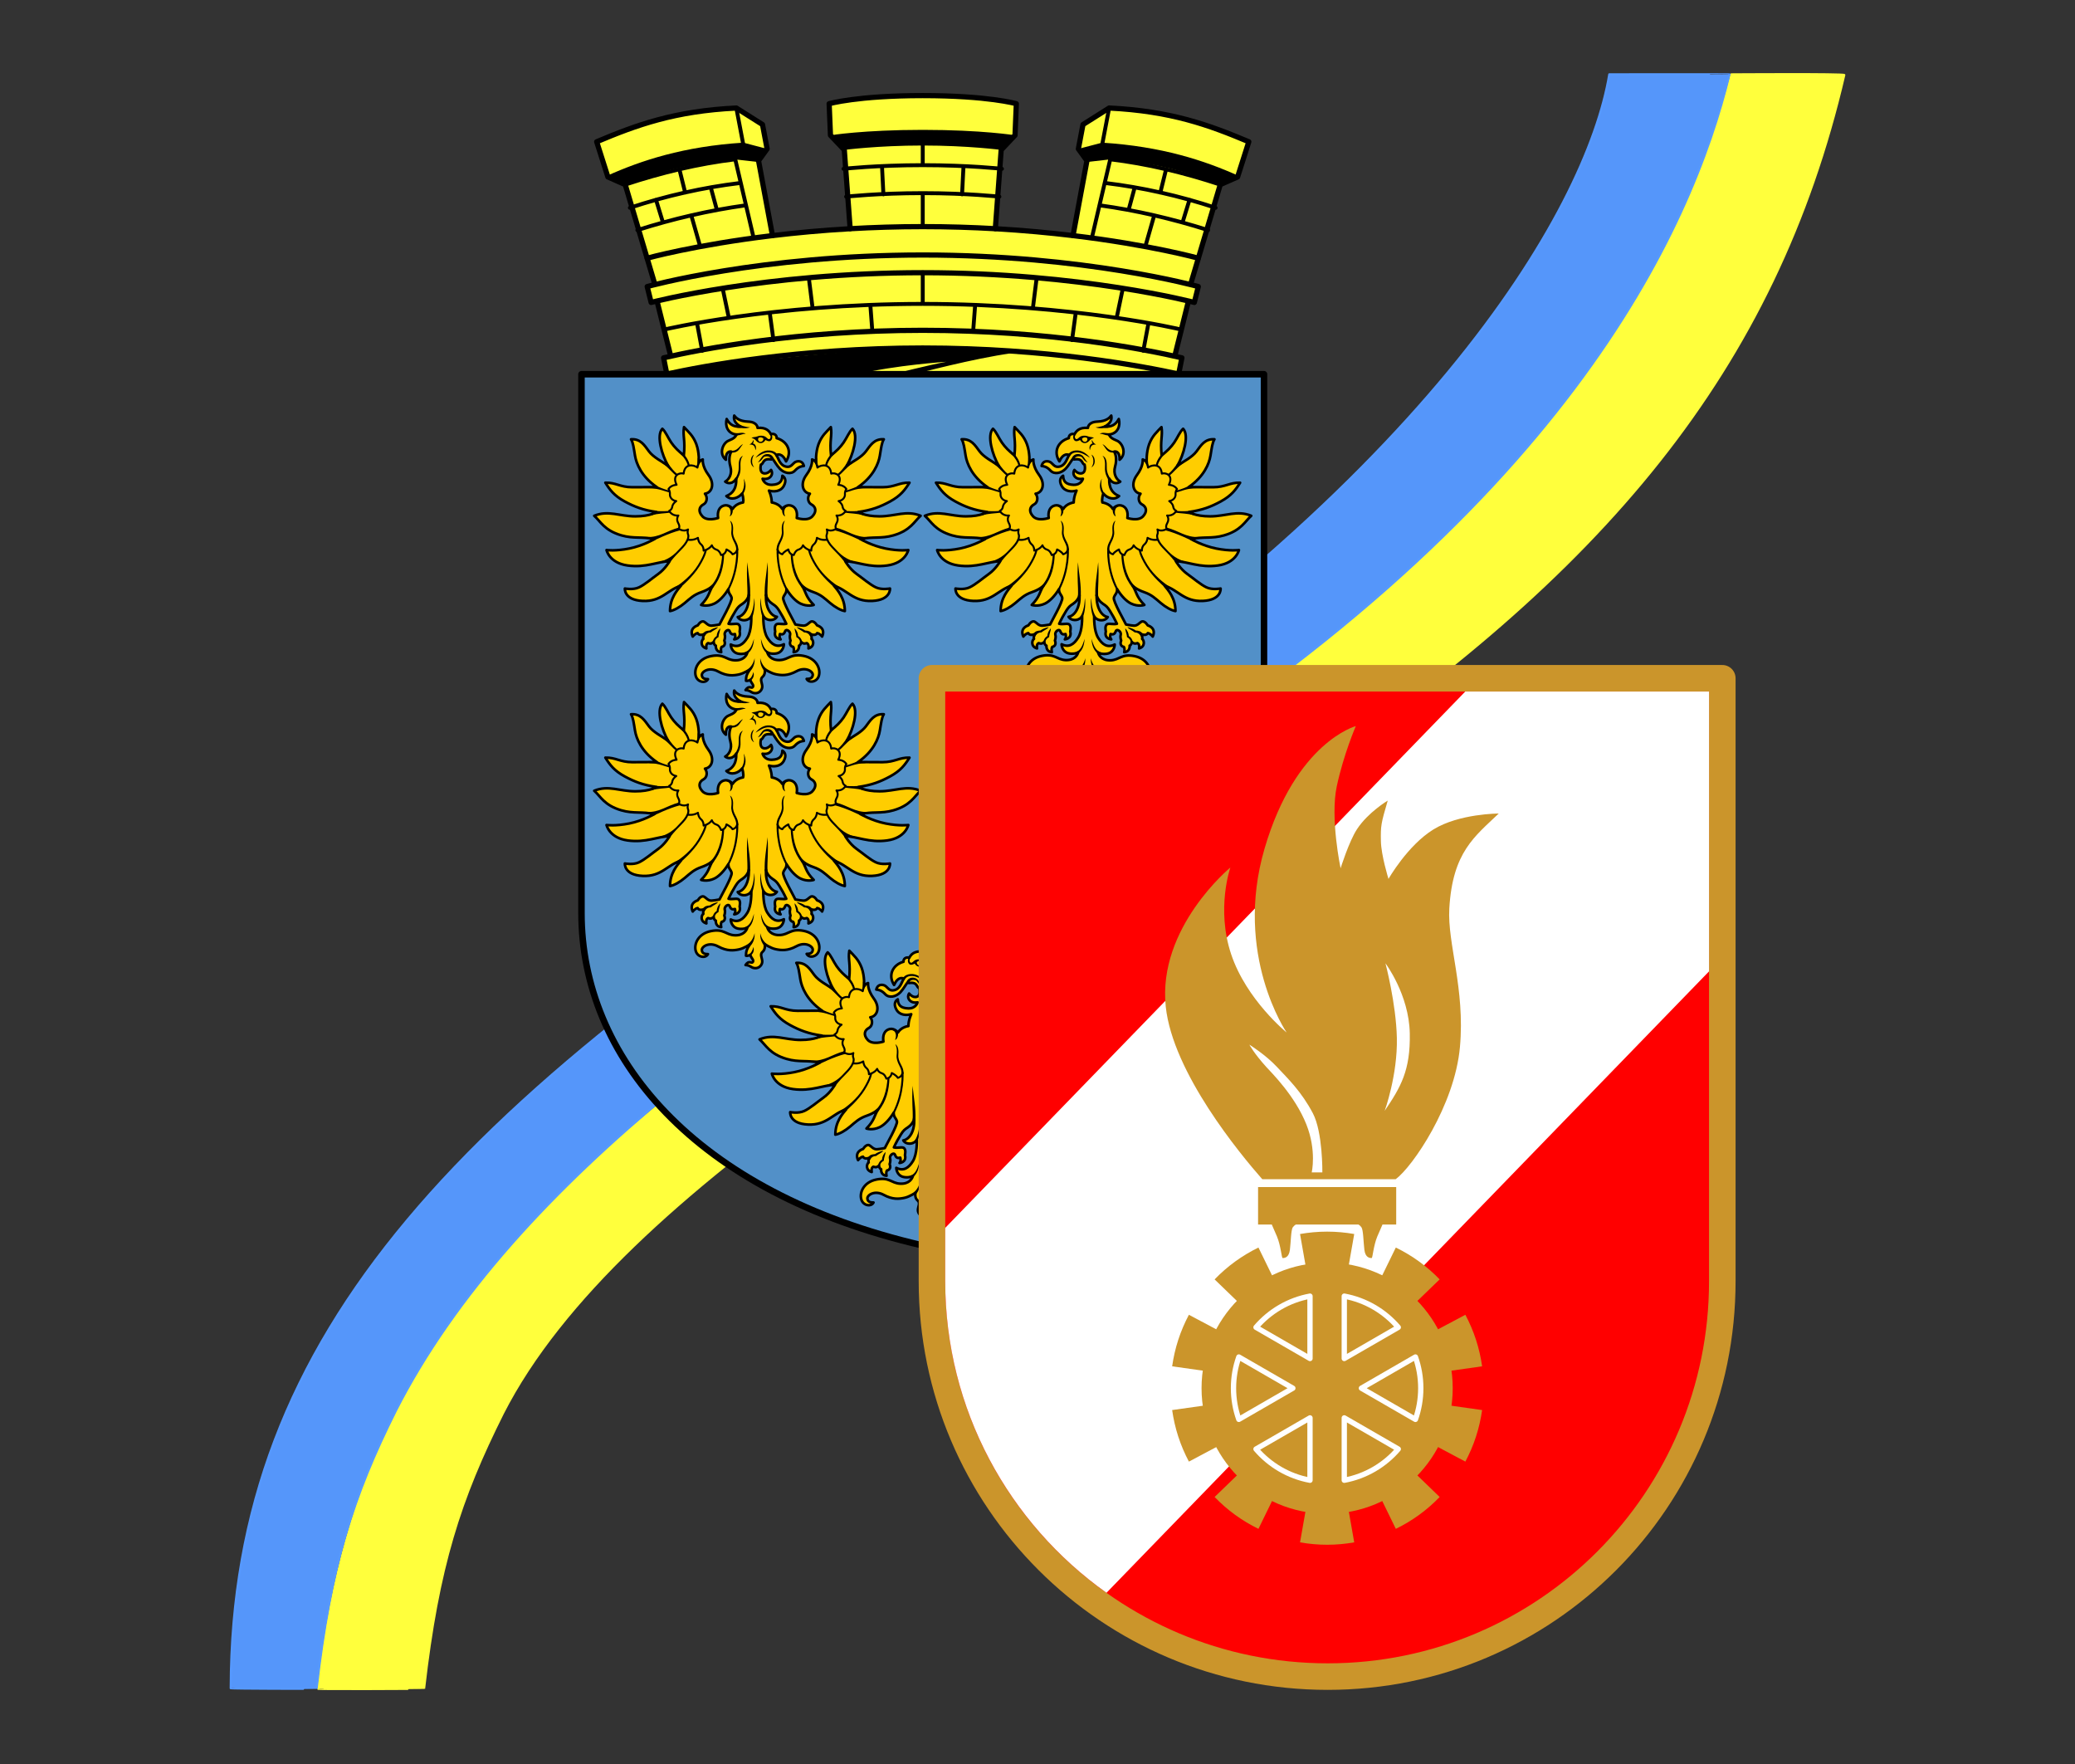 <?xml version="1.0" encoding="UTF-8" standalone="no"?><!DOCTYPE svg PUBLIC "-//W3C//DTD SVG 1.1//EN" "http://www.w3.org/Graphics/SVG/1.1/DTD/svg11.dtd"><svg width="100%" height="100%" viewBox="0 0 1000 850" version="1.1" xmlns="http://www.w3.org/2000/svg" xmlns:xlink="http://www.w3.org/1999/xlink" xml:space="preserve" xmlns:serif="http://www.serif.com/" style="fill-rule:evenodd;clip-rule:evenodd;stroke-linecap:round;stroke-linejoin:round;stroke-miterlimit:1.5;"><rect x="0" y="0" width="1000" height="850" fill="#333333" stroke="none"/><g><path d="M242.382,680.997c56.495,-110.717 236.835,-207.513 382.783,-305.45c147.078,-98.695 230.474,-196.988 263.656,-339.403c0.161,-0.695 -54.441,-0.32 -54.441,-0.32c-23.962,93.718 -93.162,217.894 -320.312,360.686c-236.197,148.479 -341.303,236.049 -360.708,417.264c-0.026,0.246 51.012,0.088 51.03,-0.071c6.715,-58.869 17.278,-91.334 37.992,-132.706Z" style="fill:#ffff3c;stroke:#ffff3c;stroke-width:1px;"/></g><g><path d="M190.887,679.591c56.494,-110.718 186.972,-202.505 337.096,-293.912c226.3,-137.787 287.299,-274.858 305.519,-349.855c0.025,-0.104 -57.954,-0.02 -57.954,-0.02c-10.866,65.963 -90.035,201.3 -317.185,344.092c-236.197,148.479 -346.794,261.388 -347.185,433.597c0,0.247 41.398,0.369 41.416,0.21c6.715,-58.869 17.578,-92.741 38.293,-134.112Z" style="fill:#5596fa;stroke:#5699ff;stroke-width:1px;"/></g><g id="landeswappen"><g id="g1723"><g id="g1004"><g id="path901"><path d="M325.726,181.607l-9.171,-36.862l-0.635,-6.657l-14.606,-49.128l-8.362,-3.698l-5.398,-16.957c19.245,-8.101 37.512,-14.796 67.304,-16.256l12.608,7.962l2.223,11.728l-4.128,5.705l6.713,36.079c11.247,-1.352 23.803,-2.532 37.437,-3.317l-2.818,-37.968l-6.668,-7.05l-0.635,-15.214c0,0 13.575,-3.91 45.105,-3.91c31.531,0 45.105,3.91 45.105,3.91l-0.636,15.214l-6.668,7.05l-2.817,37.968c13.634,0.785 26.19,1.965 37.437,3.317l6.712,-36.079l-4.128,-5.705l2.223,-11.728l12.608,-7.962c29.793,1.46 48.061,8.155 67.305,16.256l-5.398,16.957l-8.362,3.698l-14.606,49.128l-0.636,6.657l-9.17,36.862l-237.938,0Z" style="fill:#ffff3c;fill-rule:nonzero;stroke:#000;stroke-width:2.51px;stroke-linecap:butt;stroke-linejoin:miter;stroke-miterlimit:4;"/></g><g id="path873"><path d="M301.314,88.96l-8.6,-4.332c16.256,-7.287 36.758,-14.083 65.52,-15.889l11.455,3l-4.128,6.339l-10.906,-1.23c-28.515,1.569 -53.341,12.112 -53.341,12.112Z" style="fill-rule:nonzero;"/></g><g id="path875"><path d="M354.858,52.049l3.297,17.324l-3.817,7.396l8.757,37.429" style="fill:none;fill-rule:nonzero;stroke:#000;stroke-width:1.88px;stroke-linecap:butt;stroke-linejoin:miter;stroke-miterlimit:4;"/></g><g id="path903"><path d="M517.116,113.523c37.432,4.497 60.376,10.888 60.376,10.888m-167.781,-14.205c11,-0.633 22.701,-1.008 34.984,-1.008c12.283,-0 23.985,0.375 34.984,1.008m-107.405,3.317c-37.432,4.497 -60.375,10.888 -60.375,10.888" style="fill:none;fill-rule:nonzero;stroke:#000;stroke-width:2.51px;stroke-linecap:butt;stroke-linejoin:miter;stroke-miterlimit:4;"/></g><g id="path905"><path d="M588.076,88.96l8.6,-4.332c-16.255,-7.287 -36.758,-14.083 -65.52,-15.889l-11.456,3l4.128,6.339l11.065,-1.269c28.674,1.529 53.183,12.151 53.183,12.151Z" style="fill-rule:nonzero;"/></g><g id="path907"><path d="M534.531,52.049l-3.296,17.324l3.817,7.396l-8.756,37.429" style="fill:none;fill-rule:nonzero;stroke:#000;stroke-width:1.88px;stroke-linecap:butt;stroke-linejoin:miter;stroke-miterlimit:4;"/></g><g id="path854"><path d="M575.585,145.728l1.907,-7.64c-0,0 -54.616,-15.213 -132.797,-15.213c-78.181,-0 -132.796,15.213 -132.796,15.213l1.907,7.64c-0,-0 54.382,-14.33 130.889,-14.33c76.507,-0 130.89,14.33 130.89,14.33Z" style="fill:#ffff3c;fill-rule:nonzero;stroke:#000;stroke-width:2.51px;stroke-linecap:butt;stroke-linejoin:miter;stroke-miterlimit:4;"/></g><g id="path856"><path d="M568.024,180.241l1.567,-7.817c-17.778,-4.109 -64.111,-13.258 -124.896,-13.258c-60.784,0 -107.118,9.149 -124.896,13.258l1.566,7.817c17.431,-3.838 63.515,-12.552 123.33,-12.552c59.815,0 105.899,8.714 123.329,12.552Z" style="fill:#ffff3c;fill-rule:nonzero;stroke:#000;stroke-width:2.51px;stroke-linecap:butt;stroke-linejoin:miter;stroke-miterlimit:4;"/></g><g id="path926"><path d="M406.893,72.238l-6.668,-7.05c0,-0 15.784,-2.614 44.47,-2.614c28.686,0 44.469,2.614 44.469,2.614l-6.668,7.05c0,0 -16,-2.118 -37.801,-2.118c-21.801,0 -37.802,2.118 -37.802,2.118Z" style="fill-rule:nonzero;"/></g><g id="path953"><path d="M464.325,80.206l-0.673,13.447m-38.588,-13.447l0.674,13.447m18.957,15.545l0,-16.127m0,-13.476l0,-11.268m0,63.071l0,15.037m137.542,-35.549c-17.332,-5.494 -34.695,-9.522 -52.121,-11.929m55.715,1.171c-17.632,-5.824 -35.296,-9.788 -53.024,-11.929m55.269,0.761c-17.632,-5.824 -35.296,-10.05 -53.024,-12.191m26.944,4.706l-2.805,11.332m-2.987,11.112l-4.088,14.313m21.145,-22.003l-3.368,10.982m-23.034,-16.929l-2.919,10.758m25.296,57.756c-0,0 -51.652,-12.361 -124.541,-12.361c-72.889,0 -124.541,12.361 -124.541,12.361m233.31,-2.986l-2.47,13.223m-32.557,-18.378l-1.796,13.223m21.555,-10.982l2.918,-13.895m-41.538,-4.931l-1.796,14.344m-27.841,-1.345l-0.899,11.878m-161.887,-48.061c17.332,-5.494 34.695,-9.522 52.121,-11.929m-55.715,1.171c17.632,-5.824 35.297,-9.788 53.024,-11.929m-55.269,0.761c17.632,-5.824 35.296,-10.05 53.024,-12.191m-26.943,4.706l2.804,11.332m2.987,11.112l4.088,14.313m-21.145,-22.003l3.368,10.982m23.034,-16.929l2.919,10.758m-9.523,54.77l2.469,13.223m32.557,-18.378l1.796,13.223m-21.555,-10.982l-2.919,-13.895m41.538,-4.931l1.797,14.344m27.842,-1.345l0.897,11.878m61.283,-64.174c0,0 -15.319,-1.702 -36.937,-1.702c-21.618,-0 -36.938,1.702 -36.938,1.702m75.121,-13.418c0,-0 -15.836,-1.76 -38.183,-1.76c-22.347,-0 -38.183,1.76 -38.183,1.76" style="fill:none;fill-rule:nonzero;stroke:#000;stroke-width:1.88px;stroke-linecap:butt;stroke-linejoin:miter;stroke-miterlimit:4;"/></g><g id="path990"><path d="M413.192,180.35c18.416,-4.438 42.866,-6.023 42.866,-6.023c-8.573,1.585 -26.037,6.023 -26.037,6.023l11.748,-0.317c0,-0 27.308,-7.29 45.725,-9.826c-0,-0 -17.963,-2.518 -42.799,-2.518c-24.835,0 -101.247,7.154 -123.33,12.552l91.827,0.109Z" style="fill-rule:nonzero;"/></g></g><g id="path844"><path d="M280.233,180.315l-0,259.63c-0,68.753 53.908,134.672 164.462,160.192c110.554,-25.52 164.463,-91.439 164.463,-160.192l-0,-259.63l-328.925,0Z" style="fill:#5290c8;fill-rule:nonzero;stroke:#000;stroke-width:3.13px;stroke-linecap:butt;stroke-linejoin:miter;stroke-miterlimit:4;"/></g><g id="g1099"><g id="path1603"><path d="M456.63,497.519c-0,-0 1.713,-2.272 4.122,-1.638c2.409,0.634 3.372,3.011 2.89,6.022c0,0 5.191,1.754 7.549,-0.793c2.273,-2.456 1.566,-4.683 -0.529,-5.778c-1.61,-0.842 -2.111,-3.382 -0.681,-5.137c-3.416,-0.481 -4.864,-4.764 -1.681,-9.053c3.183,-4.288 2.73,-7.448 2.73,-7.448c-0,-0 1.285,0.317 1.927,1.426c0,-0 -0.316,-4.676 1.178,-8.769c1.494,-4.093 3.921,-6.058 5.942,-8.241c0.705,4.23 -0.708,6.215 0.086,13.61c2.562,-1.99 4.532,-3.953 6.054,-6.166c1.634,-2.377 2.719,-5.241 4.299,-6.652c3.024,3.184 0.213,12.677 -2.73,17.75c3.209,-2.111 7.113,-4.098 9.154,-6.814c2.181,-2.903 4.015,-6.181 8.673,-5.864c-1.013,1.574 -1.3,4.154 -1.927,7.923c-0.628,3.77 -3.033,9.962 -10.459,15.095c-0,-0 5.817,0.081 11.759,0.081c5.943,-0 8.014,-2.339 12.993,-2.18c-2.164,3.447 -4.241,6.268 -9.315,9.033c-4.677,2.548 -8.921,4.175 -15.257,5.072c-0,-0 2.679,2.11 10.174,2.11c7.495,0 12.954,-3.072 19.768,-0.27c-3.022,2.639 -4.795,7.032 -13.08,9.429c-5.987,1.732 -10.072,0.473 -15.887,1.823c0,0 5.375,3.176 12.076,4.52c6.699,1.345 10.956,0.738 10.956,0.738c0,-0 -1.304,6.21 -10.161,7.443c-8.858,1.232 -14.65,-2.017 -20.214,-2.017c-0,-0 2.119,3.698 5.413,6.051c3.293,2.353 6.473,5.155 9.311,6.499c2.839,1.345 6.814,0.561 6.814,0.561c0,-0 0.541,5.566 -8.594,5.986c-9.136,0.419 -11.983,-5.468 -18.343,-7.26c1.524,1.878 5.213,5.84 5.182,12.142c-1.989,-0.328 -4.715,-1.888 -7.12,-3.91c-2.607,-2.192 -4.336,-3.962 -8.03,-5.23c-3.694,-1.268 -5.46,-3.011 -5.46,-3.011c1.973,3.06 1.586,5.11 5.621,9.192c-0,0 -2.918,1.023 -6.412,-0.662c-2.233,-1.076 -4.769,-3.724 -6.71,-6.937c-0,2.167 -1.147,2.511 -1.577,4.135c-0.455,1.714 5.393,11.766 5.847,12.887c0,-0 2.103,0.448 3.806,0.56c1.703,0.112 2.725,-1.457 3.634,-1.905c0.908,-0.448 2.044,0.224 3.066,1.793c0,0 4.315,1.121 2.385,5.379c-0,0 -1.022,-1.457 -2.385,-1.681c0,-0 -0.568,1.569 -3.293,0.448c-0,0 0.908,1.009 0.568,2.353c1.021,0.673 1.589,3.699 -1.477,4.595c0,0 0.454,-2.017 -0.795,-2.577c-0.227,0 -1.362,0.784 -2.725,-0.56c-0,-0 -0,1.344 -1.022,1.792c-0,0 0.341,2.914 -2.612,3.138c0,0 0.454,-1.681 -0.227,-2.577c-0.568,-0 -2.158,-0.785 -1.25,-3.026c0,0 -0.568,-1.456 -0.227,-2.689c0.341,-1.233 -0.908,-2.466 -1.817,-2.354c-0.908,0.112 -0.454,2.69 -3.066,1.905c0,0 -0.568,1.569 0.341,2.578c0,-0 -3.521,-0.225 -2.612,-3.81c0,-0 -0.786,-3.107 0.909,-3.586c1.116,-0.315 2.754,0.288 4.428,-0.112c-1.101,-2.378 -2.184,-4.323 -3.407,-6.276c-1.222,-1.953 -1.865,-2.401 -3.307,-3.351c-1.441,-0.949 -2.788,-2.605 -3.051,-4.269c-0,0 -0.301,4.084 1.362,7.284c1.663,3.2 3.975,3.362 3.975,3.362c-0,-0 -0.699,1.495 -3.011,1.55c-2.121,0.05 -3.521,-1.662 -3.521,-1.662c-0,-0 -0.237,6.63 1.893,10.093c2.026,3.295 4.487,5.013 8.007,3.242c0,1.1 -0.65,3.315 -2.649,4.146c-1.659,0.69 -4.206,0.446 -5.338,-0.224c0.321,1.287 1.818,3.923 6.133,3.699c4.315,-0.225 5.11,-3.25 11.356,-2.018c6.246,1.233 8.29,6.276 7.381,9.525c-0.908,3.25 -4.883,3.699 -5.905,1.569c1.193,0 2.813,-0.135 2.952,-1.905c0.136,-1.703 -3.519,-4.146 -7.835,-1.793c-4.315,2.354 -7.429,1.997 -9.993,1.457c-2.565,-0.54 -5.338,-2.465 -5.338,-2.465c1.66,2.534 1.885,3.568 1.885,5.491c-1.136,0.224 -2.044,-0.449 -2.044,-0.449c-0.527,1.759 -1.9,2.481 -1.25,3.474c0.651,0.994 1.775,-1.182 3.521,1.457c-2.507,0.145 -2.539,1.387 -4.581,1.503c-2.043,0.117 -3.491,-1.582 -3.482,-3.242c0.01,-1.659 1.316,-3.408 -0.161,-4.64c-1.562,-1.305 -1.02,-3.706 -1.02,-3.706c-0,-0 -2.774,1.925 -5.338,2.465c-2.564,0.54 -5.678,0.897 -9.993,-1.457c-4.315,-2.353 -7.971,0.089 -7.836,1.793c0.14,1.77 1.76,1.906 2.953,1.906c-1.023,2.129 -4.997,1.68 -5.905,-1.57c-0.909,-3.249 1.135,-8.292 7.381,-9.524c6.246,-1.233 7.041,1.792 11.356,2.016c4.316,0.225 5.811,-2.411 6.132,-3.698c-1.131,0.67 -3.679,0.914 -5.337,0.224c-1.999,-0.831 -2.65,-3.046 -2.65,-4.146c3.521,1.771 5.981,0.053 8.008,-3.242c2.13,-3.463 1.893,-10.093 1.893,-10.093c-0,-0 -1.4,1.711 -3.521,1.662c-2.312,-0.055 -3.011,-1.55 -3.011,-1.55c0,-0 2.312,-0.162 3.975,-3.362c1.663,-3.2 1.257,-7.172 1.257,-7.172c-0.263,1.664 -1.611,3.32 -3.052,4.269c-1.442,0.95 -2.084,1.398 -3.307,3.351c-1.223,1.953 -2.306,3.898 -3.407,6.276c1.674,0.4 3.313,-0.203 4.428,0.112c1.695,0.479 0.909,3.586 0.909,3.586c0.909,3.585 -2.612,3.81 -2.612,3.81c0.909,-1.009 0.341,-2.578 0.341,-2.578c-2.612,0.785 -2.158,-1.793 -3.066,-1.905c-0.909,-0.112 -2.158,1.121 -1.817,2.354c0.341,1.233 -0.227,2.689 -0.227,2.689c0.909,2.241 -0.682,3.026 -1.25,3.026c-0.681,0.896 -0.226,2.577 -0.226,2.577c-2.953,-0.224 -2.613,-3.138 -2.613,-3.138c-1.021,-0.448 -1.021,-1.792 -1.021,-1.792c-1.363,1.344 -2.499,0.56 -2.726,0.56c-1.249,0.56 -0.795,2.577 -0.795,2.577c-3.066,-0.896 -2.498,-3.922 -1.476,-4.595c-0.341,-1.344 0.567,-2.353 0.567,-2.353c-2.725,1.121 -3.292,-0.448 -3.292,-0.448c-1.363,0.224 -2.386,1.681 -2.386,1.681c-1.93,-4.258 2.386,-5.379 2.386,-5.379c1.021,-1.569 2.157,-2.241 3.066,-1.793c0.908,0.448 1.93,2.017 3.633,1.905c1.704,-0.112 3.806,-0.56 3.806,-0.56c0.455,-1.121 6.302,-11.173 5.847,-12.887c-0.43,-1.624 -1.577,-1.968 -1.577,-4.135c-1.941,3.213 -4.477,5.861 -6.709,6.937c-3.495,1.685 -6.412,0.662 -6.412,0.662c4.034,-4.082 3.647,-6.132 5.62,-9.192c0,0 -1.766,1.743 -5.46,3.011c-3.694,1.268 -5.423,3.038 -8.03,5.23c-2.405,2.022 -5.131,3.582 -7.12,3.91c-0.03,-6.302 3.659,-10.264 5.182,-12.142c-6.36,1.792 -9.207,7.679 -18.342,7.26c-9.135,-0.42 -8.595,-5.986 -8.595,-5.986c-0,-0 3.975,0.784 6.814,-0.561c2.839,-1.344 6.019,-4.146 9.311,-6.499c3.294,-2.353 5.414,-6.051 5.414,-6.051c-5.565,-0 -11.357,3.249 -20.214,2.017c-8.858,-1.233 -10.162,-7.443 -10.162,-7.443c-0,-0 4.257,0.607 10.957,-0.738c6.7,-1.344 12.075,-4.52 12.075,-4.52c-5.814,-1.35 -9.9,-0.091 -15.887,-1.823c-8.285,-2.397 -10.057,-6.79 -13.079,-9.429c6.814,-2.802 12.273,0.27 19.767,0.27c7.496,0 10.175,-2.11 10.175,-2.11c-6.337,-0.897 -10.58,-2.524 -15.258,-5.072c-5.074,-2.765 -7.15,-5.586 -9.314,-9.033c4.979,-0.159 7.05,2.18 12.992,2.18c5.943,-0 11.76,-0.081 11.76,-0.081c-7.427,-5.133 -9.831,-11.325 -10.459,-15.095c-0.628,-3.769 -0.915,-6.349 -1.927,-7.923c4.657,-0.317 6.491,2.961 8.673,5.864c2.04,2.716 5.945,4.703 9.153,6.814c-2.943,-5.073 -5.753,-14.566 -2.73,-17.75c1.581,1.411 2.665,4.275 4.3,6.652c1.521,2.213 3.492,4.176 6.053,6.166c0.794,-7.395 -0.618,-9.38 0.086,-13.61c2.021,2.183 4.448,4.148 5.943,8.241c1.493,4.093 1.177,8.769 1.177,8.769c0.643,-1.109 1.927,-1.426 1.927,-1.426c0,-0 -0.453,3.16 2.731,7.448c3.183,4.289 1.735,8.572 -1.681,9.053c1.43,1.755 0.929,4.295 -0.681,5.137c-2.096,1.095 -2.803,3.322 -0.53,5.778c2.358,2.547 7.549,0.793 7.549,0.793c-0.482,-3.011 0.482,-5.388 2.891,-6.022c2.409,-0.634 4.122,1.638 4.122,1.638c1.606,-2.695 5.022,-3.097 5.022,-3.097c0,-2.914 1.362,-5.715 1.362,-5.715c-2.134,0.611 -5.557,0.643 -7.154,-2.241c-1.597,-2.885 -0.289,-4.36 0.681,-4.931c0.114,2.577 1.187,4.236 4.997,4.37c3.811,0.135 4.543,-2.913 4.543,-2.913c-0,-0 -2.474,0.589 -3.862,-1.009c-1.387,-1.597 -0.226,-3.25 -0.226,-3.25c-0,0 1.703,2.242 3.747,1.569c2.044,-0.672 1.136,-4.146 1.136,-4.146c-0.909,-0.224 -0.795,-1.121 -1.818,-2.017c-1.021,-0.897 -3.179,-0.448 -3.179,-0.448l-0.29,-0.737c-1.344,1.615 -2.302,3.621 -3.836,5.219c-2.103,2.191 -5.457,2.861 -7.268,0.897c-1.852,-2.01 -3.373,-2.126 -4.315,-2.241c0.489,-1.963 1.86,-2.557 3.548,-2.136c1.689,0.421 2.256,2.653 4.337,2.545c2.081,-0.108 3.312,-1.418 4.266,-3.435c0.326,-0.691 1.077,-2.297 1.077,-2.297c-2.529,-0.927 -3.943,1.601 -4.636,3.118c-3.036,-4.681 -0.734,-9.691 4.543,-11.206c-0.12,-1.37 1.069,-2.392 2.726,-1.905c0.959,-1.644 2.408,-3.356 6.472,-3.025c0,-0 -0.056,-2.834 4.543,-3.026c4.511,-0.188 5.972,-1.955 6.7,-2.914c0.504,2.157 -0.646,3.905 -3.066,5.267c2.799,0.187 4.961,-0.411 6.7,-3.623c0.827,3.171 -0.292,7.019 -4.769,7.508c0.739,1.29 1.243,1.866 3.898,2.951c2.656,1.085 4.884,6.276 1.25,9.189c0.127,-1.871 -0.382,-4.304 -2.612,-3.922c0.592,0.858 1.492,3.523 0.454,7.172c-1.05,3.69 0.795,6.387 2.498,7.284c-1.283,1.042 -3.644,1.242 -5.337,-1.457c0,1.654 -0.227,6.463 4.769,8.404c-2.294,2.153 -5.673,1.116 -7.608,-1.232c-0,0 -0.901,2.652 -0.446,4.333c-0,-0 3.416,0.402 5.022,3.097Z" style="fill:#ffcd00;fill-rule:nonzero;stroke:#000;stroke-width:1.25px;stroke-linecap:butt;stroke-linejoin:miter;stroke-miterlimit:4;"/></g><g id="path1527"><path d="M417.455,474.111c-0.267,0 -1.324,1.429 -1.668,3.502c-1.971,-1.524 -6.201,-2.03 -6.643,2.913c-1.884,-0.664 -5.729,0.72 -3.407,5.379c0,0 -2.536,0 -3.899,2.017c-0,0 0.795,1.009 0.681,2.466c-0.113,1.457 0.909,3.026 3.067,3.361c-0,0 -1.704,1.121 -1.931,2.69c-0.227,1.569 -1.476,2.017 -1.476,2.017c-0,0 1.249,2.578 4.429,2.241c-0,0 -1.25,1.569 -0.114,3.587c1.136,2.017 0.227,2.801 0.227,2.801c-0,0 2.385,1.681 4.543,0.336c-0,-0 -0.455,1.233 -0,2.354c0.454,1.12 -0.228,2.577 -0.228,2.577c0,0 2.612,0.56 4.997,-0.897c0,0 0.114,2.017 1.477,3.138c1.362,1.12 1.248,3.026 1.248,3.026c0,-0 2.726,-0.561 3.975,-2.578c0,0 0.414,1.565 2.272,2.13c1.476,0.448 2.157,2.577 2.157,2.577c0,-0 2.158,-0.112 2.612,-2.69c-0,0 2.12,0.972 2.915,2.316c-0,0 1.931,-0.336 2.271,-2.465c-0,-0 0.671,9.728 -4.281,19.286" style="fill:none;fill-rule:nonzero;stroke:#000;stroke-width:0.94px;stroke-linecap:butt;stroke-linejoin:miter;stroke-miterlimit:4;"/></g><g id="path1314"><path d="M407.695,471.123c1.417,1.119 3.214,3.978 3.421,5.54l0.941,-0.12c-0.264,-1.992 -1.908,-4.723 -3.61,-6.067l-0.752,0.647Zm-5.865,4.78l-3.017,-0.484c3.012,2.08 5.011,4.989 6.825,6.14l0.503,-0.795c-1.708,-1.293 -3.046,-3.166 -4.311,-4.861Zm-5.453,10.671l-3.881,0.915c4.803,0.164 7.654,1.65 9.681,2.091l0.154,-0.924c-2.6,-0.428 -5.954,-2.082 -5.954,-2.082Zm6.028,11.832c-2.62,0.43 -6.382,0.124 -6.382,0.124l-2.408,2.042c3.173,-0.87 6.357,-0.844 8.943,-1.243l-0.153,-0.923Zm4.357,8.149c-5.725,1.452 -9.237,4.818 -15.53,4.501l3.697,1.672c-0,-0 6.877,-3.472 12.393,-4.872l-0.56,-1.301Zm3.837,5.613c-0.708,1.658 -1.823,2.915 -3.298,4.427c-1.475,1.512 -3.857,4.697 -9.5,6.373l4.925,0.09c1.989,-2.572 3.769,-4.287 5.259,-5.815c1.492,-1.528 2.71,-2.886 3.489,-4.712l-0.875,-0.363Zm8.785,4.96c0,0 -0.042,0.538 -0.484,1.766c-0.443,1.226 -1.281,3.1 -2.856,5.653c-3.118,5.056 -8.101,8.94 -10.932,10.659l2.943,-0.242c0,-0 5.56,-4.676 8.8,-9.929c1.604,-2.602 2.468,-4.535 2.935,-5.829c0.466,-1.294 0.54,-1.995 0.54,-1.995l-0.946,-0.083Zm8.33,2.243c-0.224,5.484 -2.018,12.44 -6.299,16.09l1.921,-0.053c4.029,-4.948 5.092,-10.346 5.323,-16l-0.945,-0.037Zm-11.813,-46.278c-0,0 0.056,3.026 -0.682,4.146l0.795,0.448c0,0 0.398,-2.465 1.874,-3.306l-1.987,-1.288Zm13.813,22.851l-1.243,0.319c1.243,-0.32 2.376,0.253 2.865,1.097c0.489,0.844 0.689,1.894 0.047,3.803c1.209,-0.583 1.717,-2.565 1.269,-4.02c-0.878,-0.644 -1.687,-1.159 -2.938,-1.199Zm1.744,7.182c1.014,1.991 0.793,3.885 0.648,5.444c-0.144,1.558 0.454,3.18 1.085,4.453c0.631,1.273 1.258,2.438 1.295,3.898l1.002,0.65c0.014,-2.494 -0.824,-3.706 -1.444,-4.957c-0.621,-1.252 -1.247,-2.557 -1.11,-4.294c0.135,-1.737 0.113,-4.19 -1.476,-5.194Zm8.345,20.065c-0.462,8.513 0.232,10.746 0.042,16.397l1.342,-0.084c0.195,-5.756 -0.74,-9.769 -1.384,-16.313Zm3.374,17.276c-0.174,2.268 -0.348,6.409 -2.497,9.358l1.595,-0.217c0.997,-2.811 1.3,-6.48 0.902,-9.141Zm-17.452,14.021c-1.592,0.328 -3.031,0.875 -4.026,1.639c-1.373,0.064 -2.563,0.33 -3.194,1.54l0.589,1.533c0.661,-1.704 2.215,-2.183 3.118,-2.168c1.262,-1.047 2.784,-1.47 3.513,-2.544Zm1.021,0.558c-1.052,1.162 -1.63,2.46 -1.683,3.738c-1.698,0.976 -1.909,2.823 -1.909,2.823l0.945,0.026c-0,0 0.134,-1.449 1.843,-2.337c0.063,-1.665 0.877,-2.982 0.804,-4.25Zm16.269,5.07c-1.082,3.737 -2.05,5.744 -4.847,6.734l2.108,0.135c1.019,-0.879 2.594,-2.731 2.739,-6.869Zm0.324,9.351c-0.645,3.368 -2.993,5.151 -2.993,5.151l1.227,0.663c0,0 2.05,-2.075 1.766,-5.814Zm5.754,10.513c-0.924,-0.456 -2.073,-1.974 -2.429,-3.859c-0.638,1.781 0.193,3.552 1.559,4.19l0.87,-0.331Z" style="fill-rule:nonzero;"/></g><g id="path1372"><path d="M443.968,463.179c0.861,0.506 0.312,2.118 -0.807,2.015c-1.119,-0.103 -1.312,-0.963 -1.366,-1.568c0.73,-0.615 1.308,-0.658 2.173,-0.447Zm-0.774,2.636c1.004,-0.037 1.714,-0.66 2.353,-1.403c0.71,-0.826 2.034,-1.094 2.034,-1.094c-1.017,-0.584 -1.876,-0.31 -2.843,-0.734c-0.968,-0.424 -2.07,-0.409 -2.909,-0.235c-0.886,0.184 -1.44,0.734 -2.054,1.273c-0.614,0.54 -1.249,0.242 -1.42,-0.556c-0.171,-0.797 0.696,-1.937 1.078,-2.735l-1.07,0.326c-0.476,0.915 -0.823,1.353 -0.83,2.295c-0.008,0.942 0.495,1.676 1.097,1.883c0.603,0.208 1.565,-0.152 2.176,-0.538c0.59,0.972 1.384,1.555 2.388,1.518Zm3.726,0.151c-1.597,0.275 -1.778,2.194 -1.334,3.264c0.477,-2.255 0.958,-2.698 2.983,-2.762c-1.064,-0.459 -1.471,-1.081 -2.019,-2.23c0,0 -0.259,1.011 0.37,1.728Z" style="fill-rule:nonzero;"/></g><g id="path1355"><path d="M452.876,457.151c0,0 -2.434,0.993 -4.629,1.038c2.34,0.941 4.305,0.178 6.251,0.21l-1.622,-1.248Zm2.469,3.918c-2.172,0.066 -3.388,-0.651 -5.019,0.232c1.748,0.05 2.276,0.703 4.377,0.864l0.642,-1.096Zm2.391,8.386c-3.665,0.488 -4.207,-2.555 -6.1,-3.105c1.785,1.8 1.891,4.204 5.587,4.029l0.513,-0.924Zm-18.908,-0.105c-1.408,0.121 -2.704,0.56 -3.68,1.88l0.65,1.224c0.698,-1.545 1.829,-2.061 3.109,-2.171c2.679,-0.183 4.753,1.472 6.705,2.593c-1.721,-2.253 -4.165,-3.729 -6.784,-3.526Zm2.569,2.095c-1.351,-0.716 -3.695,-0.478 -4.404,1.511l1.169,0.331c0.562,-1.119 1.994,-1.269 3.031,-0.965c1.036,0.303 0.986,1.861 3.306,2.832c-1.464,-1.591 -1.75,-2.994 -3.102,-3.709Zm11.453,6.234c-0.135,2.602 0.884,4.587 1.78,5.974l0.637,-1.023c-0,-0 -1.632,-2.233 -1.552,-5.073c0.082,-2.84 -0.233,-4.954 -2.079,-5.658c1.166,1.229 1.35,3.177 1.214,5.78Zm-1.151,12.715l0.712,-0.612c0,0 -2.028,-2.643 -1.097,-6.871c-2.201,4.41 0.385,7.483 0.385,7.483Zm-5.39,-19.025c-0,0 2.168,3.011 -0,6.102c-0,-0 1.686,-0.713 1.606,-3.091c-0.083,-2.456 -1.606,-3.011 -1.606,-3.011Z" style="fill-rule:nonzero;"/></g><g id="path1633"><path d="M471.935,474.111c0.267,0 1.324,1.429 1.668,3.502c1.972,-1.524 6.202,-2.03 6.644,2.913c1.883,-0.664 5.728,0.72 3.406,5.379c0,0 2.536,0 3.899,2.017c0,0 -0.795,1.009 -0.681,2.466c0.113,1.457 -0.908,3.026 -3.066,3.361c-0,0 1.703,1.121 1.931,2.69c0.226,1.569 1.476,2.017 1.476,2.017c-0,0 -1.249,2.578 -4.429,2.241c0,0 1.249,1.569 0.114,3.587c-1.136,2.017 -0.228,2.801 -0.228,2.801c0,0 -2.384,1.681 -4.542,0.336c-0,-0 0.454,1.233 -0,2.354c-0.454,1.12 0.227,2.577 0.227,2.577c-0,0 -2.612,0.56 -4.997,-0.897c0,0 -0.113,2.017 -1.476,3.138c-1.363,1.12 -1.249,3.026 -1.249,3.026c-0,-0 -2.726,-0.561 -3.975,-2.578c-0,0 -0.414,1.565 -2.271,2.13c-1.476,0.448 -2.158,2.577 -2.158,2.577c0,-0 -2.157,-0.112 -2.612,-2.69c0,0 -2.119,0.972 -2.914,2.316c-0,0 -1.931,-0.336 -2.272,-2.465c0,-0 -0.671,9.728 4.281,19.286" style="fill:none;fill-rule:nonzero;stroke:#000;stroke-width:0.94px;stroke-linecap:butt;stroke-linejoin:miter;stroke-miterlimit:4;"/></g><g id="path1635"><path d="M481.696,471.123c-1.418,1.119 -3.214,3.978 -3.422,5.54l-0.941,-0.12c0.265,-1.992 1.908,-4.723 3.611,-6.067l0.752,0.647Zm5.865,4.78l3.017,-0.484c-3.012,2.08 -5.012,4.989 -6.826,6.14l-0.503,-0.795c1.709,-1.293 3.046,-3.166 4.312,-4.861Zm5.452,10.671l3.882,0.915c-4.804,0.164 -7.655,1.65 -9.681,2.091l-0.154,-0.924c2.599,-0.428 5.953,-2.082 5.953,-2.082Zm-6.028,11.832c2.62,0.43 6.382,0.124 6.382,0.124l2.408,2.042c-3.172,-0.87 -6.357,-0.844 -8.943,-1.243l0.153,-0.923Zm-4.357,8.149c5.726,1.452 9.237,4.818 15.53,4.501l-3.696,1.672c-0,-0 -6.877,-3.472 -12.393,-4.872l0.559,-1.301Zm-3.836,5.613c0.707,1.658 1.823,2.915 3.297,4.427c1.476,1.512 3.857,4.697 9.501,6.373l-4.926,0.09c-1.988,-2.572 -3.768,-4.287 -5.259,-5.815c-1.491,-1.528 -2.71,-2.886 -3.489,-4.712l0.876,-0.363Zm-8.786,4.96c-0,0 0.043,0.538 0.484,1.766c0.443,1.226 1.281,3.1 2.856,5.653c3.118,5.056 8.101,8.94 10.933,10.659l-2.944,-0.242c-0,-0 -5.559,-4.676 -8.799,-9.929c-1.605,-2.602 -2.469,-4.535 -2.935,-5.829c-0.467,-1.294 -0.541,-1.995 -0.541,-1.995l0.946,-0.083Zm-8.329,2.243c0.224,5.484 2.018,12.44 6.298,16.09l-1.92,-0.053c-4.029,-4.948 -5.093,-10.346 -5.324,-16l0.946,-0.037Zm11.813,-46.278c-0,0 -0.057,3.026 0.681,4.146l-0.795,0.448c0,0 -0.397,-2.465 -1.873,-3.306l1.987,-1.288Zm-13.814,22.851l1.243,0.319c-1.243,-0.32 -2.375,0.253 -2.864,1.097c-0.49,0.844 -0.69,1.894 -0.047,3.803c-1.21,-0.583 -1.718,-2.565 -1.27,-4.02c0.879,-0.644 1.688,-1.159 2.938,-1.199Zm-1.743,7.182c-1.014,1.991 -0.793,3.885 -0.649,5.444c0.145,1.558 -0.454,3.18 -1.085,4.453c-0.631,1.273 -1.258,2.438 -1.295,3.898l-1.002,0.65c-0.014,-2.494 0.824,-3.706 1.445,-4.957c0.62,-1.252 1.246,-2.557 1.11,-4.294c-0.136,-1.737 -0.114,-4.19 1.476,-5.194Zm-8.346,20.065c0.462,8.513 -0.232,10.746 -0.041,16.397l-1.343,-0.084c-0.195,-5.756 0.741,-9.769 1.384,-16.313Zm-3.373,17.276c0.173,2.268 0.347,6.409 2.497,9.358l-1.596,-0.217c-0.997,-2.811 -1.3,-6.48 -0.901,-9.141Zm17.452,14.021c1.591,0.328 3.031,0.875 4.025,1.639c1.374,0.064 2.563,0.33 3.194,1.54l-0.589,1.533c-0.661,-1.704 -2.215,-2.183 -3.117,-2.168c-1.262,-1.047 -2.785,-1.47 -3.513,-2.544Zm-1.022,0.558c1.053,1.162 1.631,2.46 1.684,3.738c1.697,0.976 1.909,2.823 1.909,2.823l-0.945,0.026c-0,0 -0.135,-1.449 -1.844,-2.337c-0.063,-1.665 -0.877,-2.982 -0.804,-4.25Zm-16.269,5.07c1.082,3.737 2.05,5.744 4.848,6.734l-2.109,0.135c-1.018,-0.879 -2.594,-2.731 -2.739,-6.869Zm-0.324,9.351c0.645,3.368 2.994,5.151 2.994,5.151l-1.228,0.663c0,0 -2.049,-2.075 -1.766,-5.814Z" style="fill-rule:nonzero;"/></g></g><g id="use1101"><g id="path16031" serif:id="path1603"><path d="M536.299,377.709c0,-0 1.714,-2.272 4.122,-1.638c2.41,0.634 3.373,3.011 2.891,6.022c0,0 5.191,1.754 7.549,-0.793c2.273,-2.456 1.566,-4.683 -0.529,-5.778c-1.611,-0.842 -2.112,-3.382 -0.682,-5.137c-3.416,-0.481 -4.863,-4.764 -1.68,-9.053c3.183,-4.288 2.73,-7.448 2.73,-7.448c-0,-0 1.284,0.317 1.927,1.426c-0,-0 -0.316,-4.676 1.178,-8.769c1.494,-4.093 3.921,-6.058 5.942,-8.241c0.705,4.23 -0.708,6.215 0.086,13.61c2.562,-1.99 4.532,-3.953 6.054,-6.166c1.634,-2.377 2.718,-5.241 4.298,-6.652c3.024,3.184 0.214,12.677 -2.729,17.75c3.209,-2.111 7.113,-4.098 9.153,-6.814c2.182,-2.904 4.016,-6.181 8.673,-5.864c-1.012,1.574 -1.3,4.154 -1.927,7.923c-0.628,3.77 -3.032,9.962 -10.459,15.095c0,-0 5.818,0.081 11.76,0.081c5.942,-0 8.014,-2.339 12.992,-2.18c-2.164,3.447 -4.24,6.268 -9.315,9.033c-4.677,2.548 -8.92,4.175 -15.257,5.071c0,0 2.68,2.111 10.174,2.111c7.495,0 12.954,-3.072 19.768,-0.27c-3.021,2.639 -4.794,7.032 -13.079,9.429c-5.987,1.732 -10.073,0.473 -15.887,1.823c-0,0 5.375,3.176 12.075,4.52c6.7,1.345 10.957,0.738 10.957,0.738c0,-0 -1.304,6.21 -10.162,7.442c-8.857,1.233 -14.649,-2.016 -20.214,-2.016c0,-0 2.12,3.698 5.413,6.051c3.294,2.353 6.474,5.155 9.312,6.499c2.839,1.345 6.814,0.561 6.814,0.561c0,-0 0.54,5.566 -8.595,5.986c-9.135,0.419 -11.982,-5.468 -18.342,-7.26c1.523,1.878 5.213,5.84 5.182,12.142c-1.989,-0.328 -4.715,-1.888 -7.12,-3.91c-2.607,-2.192 -4.336,-3.962 -8.03,-5.23c-3.694,-1.268 -5.46,-3.011 -5.46,-3.011c1.973,3.06 1.586,5.11 5.62,9.192c0,0 -2.917,1.023 -6.411,-0.662c-2.233,-1.076 -4.769,-3.724 -6.71,-6.937c-0,2.167 -1.147,2.511 -1.577,4.135c-0.455,1.714 5.392,11.766 5.847,12.887c-0,-0 2.102,0.448 3.806,0.56c1.703,0.112 2.725,-1.457 3.634,-1.905c0.908,-0.448 2.044,0.224 3.066,1.793c-0,0 4.315,1.12 2.385,5.379c-0,0 -1.023,-1.457 -2.385,-1.681c-0,-0 -0.568,1.569 -3.293,0.448c-0,0 0.908,1.009 0.567,2.353c1.022,0.673 1.59,3.699 -1.476,4.595c-0,0 0.454,-2.017 -0.795,-2.577c-0.227,-0 -1.363,0.784 -2.726,-0.56c0,-0 0,1.344 -1.021,1.792c-0,0 0.34,2.914 -2.612,3.138c-0,0 0.453,-1.681 -0.227,-2.577c-0.568,-0 -2.158,-0.785 -1.25,-3.026c0,0 -0.568,-1.456 -0.227,-2.689c0.341,-1.233 -0.908,-2.466 -1.817,-2.354c-0.909,0.112 -0.454,2.69 -3.066,1.905c-0,0 -0.568,1.569 0.341,2.578c-0,-0 -3.521,-0.225 -2.612,-3.81c-0,-0 -0.786,-3.107 0.909,-3.586c1.116,-0.315 2.754,0.288 4.428,-0.112c-1.101,-2.378 -2.184,-4.323 -3.407,-6.276c-1.223,-1.953 -1.865,-2.401 -3.307,-3.351c-1.441,-0.949 -2.789,-2.605 -3.052,-4.269c0,0 -0.301,4.084 1.363,7.284c1.663,3.2 3.975,3.362 3.975,3.362c-0,-0 -0.7,1.495 -3.012,1.55c-2.12,0.049 -3.52,-1.662 -3.52,-1.662c-0,-0 -0.238,6.63 1.893,10.093c2.026,3.295 4.487,5.013 8.007,3.242c0,1.1 -0.651,3.315 -2.65,4.146c-1.658,0.69 -4.206,0.446 -5.337,-0.224c0.321,1.287 1.817,3.923 6.132,3.699c4.316,-0.225 5.111,-3.25 11.357,-2.018c6.246,1.233 8.29,6.276 7.381,9.525c-0.908,3.25 -4.883,3.699 -5.905,1.569c1.192,0 2.813,-0.135 2.952,-1.905c0.135,-1.704 -3.52,-4.146 -7.835,-1.793c-4.315,2.354 -7.43,1.997 -9.994,1.457c-2.564,-0.54 -5.337,-2.465 -5.337,-2.465c1.66,2.534 1.884,3.568 1.884,5.491c-1.135,0.224 -2.044,-0.449 -2.044,-0.449c-0.526,1.759 -1.9,2.481 -1.249,3.474c0.651,0.994 1.775,-1.182 3.521,1.457c-2.508,0.145 -2.539,1.387 -4.582,1.503c-2.042,0.117 -3.491,-1.582 -3.481,-3.242c0.009,-1.659 1.316,-3.408 -0.161,-4.64c-1.563,-1.305 -1.02,-3.706 -1.02,-3.706c-0,-0 -2.774,1.925 -5.338,2.465c-2.564,0.54 -5.678,0.897 -9.994,-1.457c-4.315,-2.353 -7.97,0.089 -7.835,1.793c0.14,1.77 1.76,1.906 2.952,1.906c-1.022,2.129 -4.996,1.68 -5.905,-1.57c-0.908,-3.25 1.135,-8.292 7.381,-9.525c6.246,-1.232 7.042,1.793 11.357,2.017c4.315,0.225 5.811,-2.411 6.132,-3.698c-1.131,0.67 -3.679,0.914 -5.337,0.224c-1.999,-0.831 -2.65,-3.046 -2.65,-4.146c3.521,1.771 5.981,0.053 8.008,-3.242c2.13,-3.463 1.892,-10.093 1.892,-10.093c0,-0 -1.399,1.711 -3.52,1.662c-2.312,-0.055 -3.011,-1.55 -3.011,-1.55c0,-0 2.312,-0.162 3.974,-3.362c1.664,-3.2 1.258,-7.172 1.258,-7.172c-0.264,1.664 -1.611,3.32 -3.052,4.269c-1.442,0.95 -2.085,1.398 -3.308,3.351c-1.222,1.953 -2.305,3.898 -3.407,6.276c1.675,0.4 3.313,-0.203 4.429,0.112c1.695,0.479 0.909,3.586 0.909,3.586c0.909,3.585 -2.612,3.81 -2.612,3.81c0.909,-1.009 0.341,-2.578 0.341,-2.578c-2.612,0.785 -2.158,-1.793 -3.067,-1.905c-0.908,-0.112 -2.157,1.121 -1.816,2.354c0.34,1.233 -0.227,2.689 -0.227,2.689c0.908,2.241 -0.682,3.026 -1.25,3.026c-0.681,0.896 -0.226,2.577 -0.226,2.577c-2.953,-0.224 -2.613,-3.138 -2.613,-3.138c-1.022,-0.448 -1.022,-1.792 -1.022,-1.792c-1.363,1.344 -2.498,0.56 -2.725,0.56c-1.25,0.56 -0.795,2.577 -0.795,2.577c-3.066,-0.896 -2.498,-3.922 -1.476,-4.595c-0.341,-1.344 0.567,-2.353 0.567,-2.353c-2.725,1.121 -3.293,-0.448 -3.293,-0.448c-1.363,0.224 -2.385,1.681 -2.385,1.681c-1.93,-4.259 2.385,-5.379 2.385,-5.379c1.022,-1.569 2.158,-2.241 3.067,-1.793c0.908,0.448 1.93,2.017 3.633,1.905c1.704,-0.112 3.806,-0.56 3.806,-0.56c0.454,-1.121 6.301,-11.173 5.847,-12.887c-0.43,-1.624 -1.577,-1.968 -1.577,-4.135c-1.941,3.213 -4.477,5.861 -6.71,6.937c-3.494,1.685 -6.412,0.662 -6.412,0.662c4.035,-4.082 3.648,-6.132 5.621,-9.192c-0,0 -1.766,1.743 -5.46,3.011c-3.694,1.268 -5.423,3.038 -8.03,5.23c-2.405,2.022 -5.131,3.582 -7.12,3.91c-0.031,-6.302 3.658,-10.264 5.182,-12.142c-6.36,1.792 -9.207,7.679 -18.342,7.26c-9.136,-0.42 -8.595,-5.986 -8.595,-5.986c-0,-0 3.975,0.784 6.814,-0.561c2.839,-1.344 6.018,-4.146 9.311,-6.499c3.294,-2.353 5.413,-6.051 5.413,-6.051c-5.564,-0 -11.356,3.249 -20.213,2.016c-8.858,-1.232 -10.162,-7.442 -10.162,-7.442c-0,-0 4.257,0.607 10.956,-0.738c6.701,-1.344 12.076,-4.52 12.076,-4.52c-5.815,-1.35 -9.9,-0.091 -15.887,-1.823c-8.285,-2.397 -10.058,-6.79 -13.079,-9.429c6.813,-2.802 12.272,0.27 19.767,0.27c7.496,0 10.174,-2.111 10.174,-2.111c-6.336,-0.896 -10.58,-2.523 -15.257,-5.071c-5.074,-2.765 -7.15,-5.586 -9.315,-9.033c4.979,-0.159 7.051,2.18 12.993,2.18c5.942,-0 11.759,-0.081 11.759,-0.081c-7.426,-5.133 -9.831,-11.325 -10.458,-15.095c-0.628,-3.769 -0.915,-6.349 -1.927,-7.923c4.657,-0.317 6.491,2.96 8.672,5.864c2.041,2.716 5.945,4.703 9.154,6.814c-2.943,-5.073 -5.753,-14.566 -2.73,-17.75c1.58,1.411 2.665,4.275 4.299,6.652c1.522,2.213 3.493,4.176 6.054,6.166c0.794,-7.395 -0.618,-9.38 0.086,-13.61c2.021,2.183 4.448,4.148 5.942,8.241c1.494,4.093 1.178,8.769 1.178,8.769c0.642,-1.109 1.927,-1.426 1.927,-1.426c0,-0 -0.453,3.16 2.731,7.448c3.182,4.289 1.734,8.572 -1.682,9.053c1.43,1.755 0.929,4.295 -0.68,5.137c-2.096,1.095 -2.803,3.322 -0.53,5.778c2.358,2.547 7.549,0.793 7.549,0.793c-0.482,-3.011 0.482,-5.388 2.89,-6.022c2.41,-0.634 4.122,1.638 4.122,1.638c1.606,-2.695 5.023,-3.097 5.023,-3.097c-0,-2.914 1.362,-5.715 1.362,-5.715c-2.135,0.611 -5.557,0.643 -7.154,-2.241c-1.597,-2.885 -0.29,-4.36 0.681,-4.931c0.114,2.577 1.186,4.236 4.997,4.37c3.811,0.135 4.542,-2.913 4.542,-2.913c0,-0 -2.473,0.589 -3.861,-1.009c-1.387,-1.597 -0.226,-3.25 -0.226,-3.25c-0,0 1.703,2.242 3.747,1.569c2.044,-0.672 1.135,-4.146 1.135,-4.146c-0.908,-0.224 -0.795,-1.121 -1.817,-2.017c-1.022,-0.897 -3.179,-0.448 -3.179,-0.448l-0.29,-0.737c-1.344,1.615 -2.302,3.621 -3.836,5.219c-2.103,2.191 -5.458,2.861 -7.268,0.897c-1.852,-2.01 -3.374,-2.126 -4.316,-2.241c0.49,-1.963 1.861,-2.557 3.549,-2.136c1.689,0.421 2.256,2.653 4.337,2.545c2.081,-0.108 3.311,-1.418 4.265,-3.435c0.327,-0.691 1.078,-2.297 1.078,-2.297c-2.53,-0.927 -3.943,1.601 -4.636,3.118c-3.036,-4.681 -0.734,-9.691 4.543,-11.206c-0.121,-1.37 1.068,-2.392 2.725,-1.905c0.96,-1.644 2.408,-3.356 6.473,-3.026c-0,0 -0.056,-2.833 4.543,-3.025c4.51,-0.188 5.971,-1.956 6.7,-2.914c0.504,2.157 -0.646,3.905 -3.067,5.267c2.8,0.187 4.962,-0.411 6.701,-3.623c0.827,3.171 -0.293,7.019 -4.77,7.508c0.739,1.29 1.243,1.866 3.899,2.951c2.656,1.085 4.883,6.276 1.249,9.189c0.128,-1.871 -0.381,-4.304 -2.612,-3.922c0.593,0.858 1.493,3.522 0.455,7.172c-1.05,3.69 0.794,6.387 2.498,7.284c-1.283,1.042 -3.644,1.242 -5.337,-1.457c-0,1.654 -0.227,6.463 4.769,8.404c-2.294,2.152 -5.673,1.116 -7.608,-1.232c-0,0 -0.901,2.652 -0.446,4.333c-0,-0 3.415,0.402 5.021,3.097Z" style="fill:#ffcd00;fill-rule:nonzero;stroke:#000;stroke-width:1.25px;stroke-linecap:butt;stroke-linejoin:miter;stroke-miterlimit:4;"/></g><g id="path15271" serif:id="path1527"><path d="M497.125,354.301c-0.267,0 -1.324,1.429 -1.668,3.502c-1.972,-1.524 -6.202,-2.03 -6.643,2.913c-1.884,-0.664 -5.729,0.72 -3.407,5.379c-0,0 -2.536,0 -3.899,2.017c-0,0 0.795,1.009 0.681,2.466c-0.114,1.456 0.909,3.026 3.066,3.361c0,0 -1.704,1.121 -1.93,2.69c-0.227,1.569 -1.477,2.017 -1.477,2.017c0,0 1.25,2.578 4.43,2.241c-0,0 -1.25,1.569 -0.114,3.587c1.135,2.017 0.227,2.801 0.227,2.801c-0,0 2.385,1.681 4.542,0.336c0,-0 -0.454,1.233 0,2.354c0.455,1.12 -0.227,2.577 -0.227,2.577c0,-0 2.612,0.56 4.997,-0.897c-0,0 0.113,2.017 1.476,3.138c1.363,1.12 1.249,3.026 1.249,3.026c0,-0 2.726,-0.561 3.975,-2.578c0,0 0.413,1.565 2.271,2.129c1.476,0.449 2.158,2.578 2.158,2.578c-0,-0 2.157,-0.112 2.612,-2.69c-0,0 2.119,0.972 2.914,2.316c0,0 1.931,-0.336 2.271,-2.465c0,-0 0.672,9.728 -4.28,19.286" style="fill:none;fill-rule:nonzero;stroke:#000;stroke-width:0.94px;stroke-linecap:butt;stroke-linejoin:miter;stroke-miterlimit:4;"/></g><g id="path13141" serif:id="path1314"><path d="M487.364,351.313c1.418,1.119 3.215,3.978 3.422,5.54l0.941,-0.12c-0.264,-1.992 -1.908,-4.723 -3.611,-6.067l-0.752,0.647Zm-5.865,4.78l-3.017,-0.484c3.012,2.08 5.012,4.989 6.826,6.14l0.503,-0.796c-1.709,-1.292 -3.046,-3.165 -4.312,-4.86Zm-5.452,10.671l-3.881,0.915c4.803,0.164 7.654,1.65 9.68,2.091l0.154,-0.924c-2.599,-0.428 -5.953,-2.082 -5.953,-2.082Zm6.028,11.832c-2.62,0.43 -6.382,0.124 -6.382,0.124l-2.408,2.042c3.172,-0.87 6.357,-0.844 8.943,-1.243l-0.153,-0.923Zm4.357,8.149c-5.725,1.452 -9.237,4.818 -15.53,4.501l3.696,1.671c0,0 6.877,-3.471 12.393,-4.871l-0.559,-1.301Zm3.837,5.613c-0.708,1.658 -1.823,2.915 -3.299,4.427c-1.474,1.512 -3.856,4.697 -9.499,6.373l4.925,0.09c1.988,-2.572 3.769,-4.287 5.259,-5.815c1.491,-1.528 2.71,-2.886 3.489,-4.712l-0.875,-0.363Zm8.785,4.96c0,0 -0.042,0.538 -0.484,1.765c-0.443,1.227 -1.281,3.101 -2.856,5.654c-3.118,5.056 -8.101,8.94 -10.933,10.659l2.944,-0.242c0,-0 5.56,-4.676 8.799,-9.929c1.605,-2.602 2.469,-4.535 2.935,-5.829c0.467,-1.295 0.54,-1.995 0.54,-1.995l-0.945,-0.083Zm8.329,2.243c-0.224,5.484 -2.018,12.44 -6.298,16.09l1.921,-0.053c4.028,-4.948 5.092,-10.346 5.323,-16l-0.946,-0.037Zm-11.813,-46.278c0,0 0.057,3.026 -0.681,4.146l0.795,0.448c-0,0 0.397,-2.465 1.873,-3.306l-1.987,-1.288Zm13.814,22.851l-1.243,0.319c1.243,-0.32 2.375,0.253 2.864,1.097c0.489,0.844 0.69,1.894 0.048,3.803c1.209,-0.583 1.717,-2.565 1.269,-4.02c-0.878,-0.644 -1.688,-1.159 -2.938,-1.199Zm1.744,7.182c1.013,1.991 0.792,3.885 0.648,5.444c-0.144,1.558 0.454,3.18 1.085,4.453c0.631,1.273 1.258,2.438 1.295,3.898l1.002,0.65c0.014,-2.494 -0.824,-3.706 -1.445,-4.957c-0.62,-1.252 -1.246,-2.557 -1.11,-4.294c0.136,-1.737 0.114,-4.19 -1.475,-5.194Zm8.345,20.065c-0.462,8.513 0.232,10.746 0.041,16.397l1.343,-0.084c0.195,-5.756 -0.74,-9.769 -1.384,-16.313Zm3.373,17.276c-0.173,2.268 -0.347,6.409 -2.497,9.358l1.596,-0.217c0.997,-2.811 1.3,-6.48 0.901,-9.141Zm-17.452,14.021c-1.591,0.328 -3.031,0.875 -4.025,1.639c-1.373,0.064 -2.563,0.33 -3.194,1.54l0.589,1.533c0.661,-1.705 2.215,-2.183 3.117,-2.168c1.262,-1.047 2.785,-1.47 3.513,-2.544Zm1.022,0.558c-1.053,1.162 -1.631,2.46 -1.684,3.738c-1.697,0.976 -1.909,2.823 -1.909,2.823l0.946,0.026c-0,0 0.133,-1.449 1.843,-2.337c0.063,-1.665 0.877,-2.982 0.804,-4.25Zm16.269,5.07c-1.082,3.737 -2.05,5.744 -4.847,6.734l2.108,0.135c1.018,-0.879 2.594,-2.731 2.739,-6.869Zm0.324,9.351c-0.646,3.368 -2.993,5.151 -2.993,5.151l1.227,0.663c-0,0 2.05,-2.075 1.766,-5.814Zm5.753,10.513c-0.924,-0.456 -2.073,-1.975 -2.428,-3.859c-0.639,1.781 0.193,3.551 1.559,4.19l0.869,-0.331Z" style="fill-rule:nonzero;"/></g><g id="path13721" serif:id="path1372"><path d="M523.638,343.369c0.86,0.506 0.311,2.118 -0.808,2.015c-1.118,-0.103 -1.311,-0.963 -1.365,-1.568c0.73,-0.615 1.308,-0.658 2.173,-0.447Zm-0.775,2.636c1.004,-0.038 1.715,-0.66 2.354,-1.403c0.709,-0.826 2.033,-1.094 2.033,-1.094c-1.016,-0.584 -1.875,-0.31 -2.843,-0.734c-0.967,-0.424 -2.069,-0.409 -2.909,-0.235c-0.885,0.184 -1.44,0.734 -2.054,1.273c-0.614,0.54 -1.248,0.242 -1.419,-0.556c-0.171,-0.797 0.696,-1.937 1.078,-2.735l-1.07,0.326c-0.476,0.915 -0.823,1.353 -0.831,2.295c-0.007,0.942 0.496,1.676 1.098,1.883c0.602,0.208 1.565,-0.152 2.175,-0.538c0.591,0.972 1.384,1.555 2.388,1.518Zm3.727,0.151c-1.597,0.275 -1.779,2.194 -1.334,3.264c0.477,-2.255 0.958,-2.698 2.983,-2.762c-1.064,-0.459 -1.471,-1.081 -2.019,-2.23c-0,0 -0.26,1.011 0.37,1.728Z" style="fill-rule:nonzero;"/></g><g id="path13551" serif:id="path1355"><path d="M532.546,337.341c-0,0 -2.434,0.993 -4.629,1.038c2.34,0.941 4.305,0.178 6.251,0.21l-1.622,-1.248Zm2.469,3.918c-2.172,0.066 -3.389,-0.651 -5.02,0.232c1.748,0.05 2.277,0.703 4.378,0.864l0.642,-1.096Zm2.391,8.386c-3.665,0.488 -4.208,-2.555 -6.101,-3.105c1.786,1.8 1.892,4.204 5.588,4.029l0.513,-0.924Zm-18.908,-0.105c-1.408,0.121 -2.704,0.56 -3.68,1.88l0.65,1.223c0.697,-1.544 1.829,-2.06 3.109,-2.17c2.679,-0.183 4.753,1.472 6.705,2.593c-1.721,-2.253 -4.165,-3.729 -6.784,-3.526Zm2.569,2.095c-1.351,-0.716 -3.696,-0.478 -4.404,1.511l1.168,0.331c0.563,-1.119 1.994,-1.269 3.031,-0.965c1.036,0.303 0.987,1.861 3.307,2.832c-1.465,-1.591 -1.751,-2.994 -3.102,-3.709Zm11.453,6.234c-0.136,2.602 0.884,4.587 1.78,5.974l0.636,-1.023c0,-0 -1.632,-2.233 -1.551,-5.073c0.082,-2.84 -0.233,-4.954 -2.08,-5.658c1.166,1.229 1.351,3.177 1.215,5.78Zm-1.152,12.715l0.713,-0.612c-0,0 -2.028,-2.643 -1.097,-6.871c-2.201,4.41 0.384,7.483 0.384,7.483Zm-5.389,-19.025c-0,0 2.167,3.011 -0,6.102c-0,-0 1.686,-0.713 1.606,-3.091c-0.084,-2.456 -1.606,-3.011 -1.606,-3.011Z" style="fill-rule:nonzero;"/></g><g id="path16331" serif:id="path1633"><path d="M551.605,354.301c0.266,0 1.323,1.429 1.668,3.502c1.972,-1.524 6.201,-2.03 6.644,2.913c1.883,-0.664 5.728,0.72 3.406,5.379c-0,0 2.536,0 3.899,2.017c0,0 -0.795,1.009 -0.681,2.466c0.113,1.456 -0.908,3.026 -3.067,3.361c0,0 1.704,1.121 1.931,2.69c0.227,1.569 1.476,2.017 1.476,2.017c0,0 -1.248,2.578 -4.428,2.241c-0,0 1.249,1.569 0.113,3.587c-1.136,2.017 -0.227,2.801 -0.227,2.801c0,0 -2.385,1.681 -4.543,0.336c0,-0 0.455,1.233 0,2.354c-0.453,1.12 0.227,2.577 0.227,2.577c0,-0 -2.611,0.56 -4.996,-0.897c-0,0 -0.114,2.017 -1.476,3.138c-1.363,1.12 -1.25,3.026 -1.25,3.026c0,-0 -2.725,-0.561 -3.974,-2.578c-0,0 -0.414,1.565 -2.272,2.129c-1.476,0.449 -2.157,2.578 -2.157,2.578c-0,-0 -2.158,-0.112 -2.612,-2.69c0,0 -2.12,0.972 -2.915,2.316c0,0 -1.93,-0.336 -2.271,-2.465c0,-0 -0.671,9.728 4.281,19.286" style="fill:none;fill-rule:nonzero;stroke:#000;stroke-width:0.94px;stroke-linecap:butt;stroke-linejoin:miter;stroke-miterlimit:4;"/></g><g id="path16351" serif:id="path1635"><path d="M561.365,351.313c-1.417,1.119 -3.213,3.978 -3.421,5.54l-0.941,-0.12c0.264,-1.992 1.908,-4.723 3.61,-6.067l0.752,0.647Zm5.865,4.78l3.017,-0.484c-3.012,2.08 -5.011,4.989 -6.825,6.14l-0.503,-0.796c1.708,-1.292 3.045,-3.165 4.311,-4.86Zm5.453,10.671l3.882,0.915c-4.804,0.164 -7.655,1.65 -9.682,2.091l-0.153,-0.924c2.599,-0.428 5.953,-2.082 5.953,-2.082Zm-6.028,11.832c2.62,0.43 6.382,0.124 6.382,0.124l2.408,2.042c-3.173,-0.87 -6.358,-0.844 -8.944,-1.243l0.154,-0.923Zm-4.358,8.149c5.727,1.452 9.238,4.818 15.531,4.501l-3.697,1.671c0,0 -6.877,-3.471 -12.393,-4.871l0.559,-1.301Zm-3.836,5.613c0.708,1.658 1.823,2.915 3.298,4.427c1.476,1.512 3.856,4.697 9.5,6.373l-4.925,0.09c-1.988,-2.572 -3.768,-4.287 -5.259,-5.815c-1.492,-1.528 -2.71,-2.886 -3.489,-4.712l0.875,-0.363Zm-8.786,4.96c0,0 0.043,0.538 0.485,1.765c0.442,1.227 1.281,3.101 2.856,5.654c3.118,5.056 8.101,8.94 10.932,10.659l-2.944,-0.242c0,-0 -5.558,-4.676 -8.799,-9.929c-1.604,-2.602 -2.468,-4.535 -2.935,-5.829c-0.466,-1.295 -0.54,-1.995 -0.54,-1.995l0.945,-0.083Zm-8.328,2.243c0.223,5.484 2.018,12.44 6.298,16.09l-1.92,-0.053c-4.03,-4.948 -5.093,-10.346 -5.324,-16l0.946,-0.037Zm11.812,-46.278c0,0 -0.056,3.026 0.682,4.146l-0.795,0.448c-0,0 -0.398,-2.465 -1.874,-3.306l1.987,-1.288Zm-13.813,22.851l1.243,0.319c-1.243,-0.32 -2.376,0.253 -2.865,1.097c-0.489,0.844 -0.69,1.894 -0.046,3.803c-1.21,-0.583 -1.718,-2.565 -1.27,-4.02c0.878,-0.644 1.687,-1.159 2.938,-1.199Zm-1.744,7.182c-1.013,1.991 -0.792,3.885 -0.648,5.444c0.144,1.558 -0.454,3.18 -1.085,4.453c-0.631,1.273 -1.258,2.438 -1.295,3.898l-1.002,0.65c-0.015,-2.494 0.824,-3.706 1.444,-4.957c0.621,-1.252 1.247,-2.557 1.111,-4.294c-0.136,-1.737 -0.114,-4.19 1.475,-5.194Zm-8.345,20.065c0.462,8.513 -0.232,10.746 -0.042,16.397l-1.343,-0.084c-0.194,-5.756 0.741,-9.769 1.385,-16.313Zm-3.374,17.276c0.174,2.268 0.347,6.409 2.497,9.358l-1.595,-0.217c-0.997,-2.811 -1.3,-6.48 -0.902,-9.141Zm17.452,14.021c1.592,0.328 3.031,0.875 4.026,1.639c1.374,0.064 2.562,0.33 3.194,1.54l-0.589,1.533c-0.661,-1.705 -2.215,-2.183 -3.118,-2.168c-1.262,-1.047 -2.784,-1.47 -3.513,-2.544Zm-1.021,0.558c1.052,1.162 1.63,2.46 1.683,3.738c1.698,0.976 1.91,2.823 1.91,2.823l-0.945,0.026c-0,0 -0.135,-1.449 -1.844,-2.337c-0.063,-1.665 -0.877,-2.982 -0.804,-4.25Zm-16.269,5.07c1.082,3.737 2.05,5.744 4.848,6.734l-2.109,0.135c-1.018,-0.879 -2.595,-2.731 -2.739,-6.869Zm-0.324,9.351c0.645,3.368 2.993,5.151 2.993,5.151l-1.227,0.663c-0,0 -2.05,-2.075 -1.766,-5.814Z" style="fill-rule:nonzero;"/></g></g><g id="use1105"><g id="path16032" serif:id="path1603"><path d="M353.091,377.709c0,-0 -1.713,-2.272 -4.122,-1.638c-2.409,0.634 -3.373,3.011 -2.89,6.022c-0,0 -5.191,1.754 -7.549,-0.793c-2.273,-2.456 -1.566,-4.683 0.529,-5.778c1.61,-0.842 2.111,-3.382 0.681,-5.137c3.416,-0.481 4.864,-4.764 1.681,-9.053c-3.183,-4.288 -2.73,-7.448 -2.73,-7.448c-0,-0 -1.285,0.317 -1.927,1.426c-0,-0 0.316,-4.676 -1.178,-8.769c-1.494,-4.093 -3.921,-6.058 -5.942,-8.241c-0.705,4.23 0.708,6.215 -0.086,13.61c-2.562,-1.99 -4.532,-3.953 -6.054,-6.166c-1.634,-2.377 -2.719,-5.241 -4.299,-6.652c-3.024,3.184 -0.213,12.677 2.73,17.75c-3.209,-2.111 -7.113,-4.098 -9.154,-6.814c-2.181,-2.904 -4.015,-6.181 -8.673,-5.864c1.013,1.574 1.3,4.154 1.927,7.923c0.628,3.77 3.032,9.962 10.459,15.095c0,-0 -5.817,0.081 -11.759,0.081c-5.943,-0 -8.014,-2.339 -12.993,-2.18c2.164,3.447 4.241,6.268 9.315,9.033c4.677,2.548 8.92,4.175 15.257,5.071c0,0 -2.679,2.111 -10.174,2.111c-7.495,0 -12.954,-3.072 -19.768,-0.27c3.022,2.639 4.795,7.032 13.08,9.429c5.987,1.732 10.072,0.473 15.887,1.823c-0,0 -5.375,3.176 -12.076,4.52c-6.7,1.345 -10.957,0.738 -10.957,0.738c0,-0 1.305,6.21 10.162,7.442c8.858,1.233 14.65,-2.016 20.214,-2.016c0,-0 -2.12,3.698 -5.413,6.051c-3.293,2.353 -6.473,5.155 -9.312,6.499c-2.839,1.345 -6.813,0.561 -6.813,0.561c-0,-0 -0.541,5.566 8.594,5.986c9.136,0.419 11.983,-5.468 18.343,-7.26c-1.524,1.878 -5.213,5.84 -5.182,12.142c1.989,-0.328 4.715,-1.888 7.12,-3.91c2.607,-2.192 4.335,-3.962 8.03,-5.23c3.694,-1.268 5.46,-3.011 5.46,-3.011c-1.973,3.06 -1.586,5.11 -5.621,9.192c0,0 2.918,1.023 6.412,-0.662c2.233,-1.076 4.769,-3.724 6.71,-6.937c0,2.167 1.147,2.511 1.577,4.135c0.454,1.714 -5.393,11.766 -5.847,12.887c-0,-0 -2.103,0.448 -3.806,0.56c-1.703,0.112 -2.725,-1.457 -3.634,-1.905c-0.908,-0.448 -2.044,0.224 -3.066,1.793c-0,0 -4.315,1.12 -2.385,5.379c0,0 1.022,-1.457 2.385,-1.681c-0,-0 0.568,1.569 3.293,0.448c0,0 -0.908,1.009 -0.568,2.353c-1.022,0.673 -1.589,3.699 1.477,4.595c-0,0 -0.455,-2.017 0.795,-2.577c0.226,-0 1.362,0.784 2.725,-0.56c0,-0 0,1.344 1.022,1.792c-0,0 -0.341,2.914 2.612,3.138c-0,0 -0.454,-1.681 0.227,-2.577c0.568,-0 2.158,-0.785 1.249,-3.026c0,0 0.568,-1.456 0.228,-2.689c-0.341,-1.233 0.908,-2.466 1.816,-2.354c0.909,0.112 0.455,2.69 3.067,1.905c-0,0 0.568,1.569 -0.341,2.578c-0,-0 3.52,-0.225 2.612,-3.81c-0,-0 0.786,-3.107 -0.909,-3.586c-1.116,-0.315 -2.754,0.288 -4.429,-0.112c1.102,-2.378 2.184,-4.323 3.407,-6.276c1.223,-1.953 1.866,-2.401 3.308,-3.351c1.441,-0.949 2.788,-2.605 3.051,-4.269c0,0 0.301,4.084 -1.362,7.284c-1.663,3.2 -3.975,3.362 -3.975,3.362c0,-0 0.699,1.495 3.011,1.55c2.121,0.049 3.521,-1.662 3.521,-1.662c-0,-0 0.237,6.63 -1.893,10.093c-2.026,3.295 -4.488,5.013 -8.007,3.242c-0,1.1 0.65,3.315 2.649,4.146c1.659,0.69 4.206,0.446 5.338,-0.224c-0.322,1.287 -1.818,3.923 -6.133,3.699c-4.315,-0.225 -5.11,-3.25 -11.356,-2.018c-6.246,1.233 -8.29,6.276 -7.381,9.525c0.908,3.25 4.883,3.699 5.904,1.569c-1.192,0 -2.812,-0.135 -2.952,-1.905c-0.135,-1.704 3.52,-4.146 7.836,-1.793c4.315,2.354 7.429,1.997 9.993,1.457c2.565,-0.54 5.337,-2.465 5.337,-2.465c-1.659,2.534 -1.884,3.568 -1.884,5.491c1.136,0.224 2.044,-0.449 2.044,-0.449c0.526,1.759 1.9,2.481 1.25,3.474c-0.651,0.994 -1.776,-1.182 -3.521,1.457c2.507,0.145 2.539,1.387 4.581,1.503c2.043,0.117 3.491,-1.582 3.482,-3.242c-0.01,-1.659 -1.316,-3.408 0.161,-4.64c1.562,-1.305 1.02,-3.706 1.02,-3.706c0,-0 2.773,1.925 5.338,2.465c2.564,0.54 5.677,0.897 9.993,-1.457c4.315,-2.353 7.971,0.089 7.836,1.793c-0.14,1.77 -1.76,1.906 -2.953,1.906c1.022,2.129 4.997,1.68 5.905,-1.57c0.909,-3.25 -1.135,-8.292 -7.381,-9.525c-6.246,-1.232 -7.041,1.793 -11.356,2.017c-4.316,0.225 -5.811,-2.411 -6.132,-3.698c1.131,0.67 3.678,0.914 5.337,0.224c1.999,-0.831 2.65,-3.046 2.65,-4.146c-3.521,1.771 -5.981,0.053 -8.008,-3.242c-2.13,-3.463 -1.893,-10.093 -1.893,-10.093c0,-0 1.4,1.711 3.521,1.662c2.312,-0.055 3.01,-1.55 3.01,-1.55c0,-0 -2.311,-0.162 -3.974,-3.362c-1.663,-3.2 -1.257,-7.172 -1.257,-7.172c0.263,1.664 1.611,3.32 3.052,4.269c1.442,0.95 2.084,1.398 3.307,3.351c1.223,1.953 2.306,3.898 3.407,6.276c-1.674,0.4 -3.313,-0.203 -4.429,0.112c-1.694,0.479 -0.908,3.586 -0.908,3.586c-0.909,3.585 2.612,3.81 2.612,3.81c-0.909,-1.009 -0.341,-2.578 -0.341,-2.578c2.612,0.785 2.157,-1.793 3.066,-1.905c0.909,-0.112 2.158,1.121 1.817,2.354c-0.341,1.233 0.227,2.689 0.227,2.689c-0.909,2.241 0.682,3.026 1.249,3.026c0.681,0.896 0.227,2.577 0.227,2.577c2.953,-0.224 2.613,-3.138 2.613,-3.138c1.021,-0.448 1.021,-1.792 1.021,-1.792c1.363,1.344 2.498,0.56 2.726,0.56c1.249,0.56 0.795,2.577 0.795,2.577c3.066,-0.896 2.498,-3.922 1.476,-4.595c0.341,-1.344 -0.568,-2.353 -0.568,-2.353c2.726,1.121 3.293,-0.448 3.293,-0.448c1.363,0.224 2.386,1.681 2.386,1.681c1.93,-4.259 -2.386,-5.379 -2.386,-5.379c-1.021,-1.569 -2.157,-2.241 -3.066,-1.793c-0.908,0.448 -1.93,2.017 -3.634,1.905c-1.703,-0.112 -3.805,-0.56 -3.805,-0.56c-0.455,-1.121 -6.302,-11.173 -5.848,-12.887c0.431,-1.624 1.577,-1.968 1.577,-4.135c1.942,3.213 4.478,5.861 6.71,6.937c3.495,1.685 6.412,0.662 6.412,0.662c-4.034,-4.082 -3.647,-6.132 -5.62,-9.192c-0,0 1.766,1.743 5.46,3.011c3.693,1.268 5.422,3.038 8.03,5.23c2.405,2.022 5.131,3.582 7.12,3.91c0.03,-6.302 -3.659,-10.264 -5.182,-12.142c6.359,1.792 9.207,7.679 18.342,7.26c9.135,-0.42 8.595,-5.986 8.595,-5.986c-0,-0 -3.975,0.784 -6.814,-0.561c-2.839,-1.344 -6.019,-4.146 -9.312,-6.499c-3.293,-2.353 -5.413,-6.051 -5.413,-6.051c5.565,-0 11.357,3.249 20.214,2.016c8.858,-1.232 10.162,-7.442 10.162,-7.442c0,-0 -4.257,0.607 -10.957,-0.738c-6.7,-1.344 -12.075,-4.52 -12.075,-4.52c5.814,-1.35 9.899,-0.091 15.887,-1.823c8.285,-2.397 10.057,-6.79 13.079,-9.429c-6.814,-2.802 -12.273,0.27 -19.768,0.27c-7.495,0 -10.174,-2.111 -10.174,-2.111c6.336,-0.896 10.58,-2.523 15.257,-5.071c5.075,-2.765 7.151,-5.586 9.315,-9.033c-4.979,-0.159 -7.05,2.18 -12.992,2.18c-5.943,-0 -11.76,-0.081 -11.76,-0.081c7.427,-5.133 9.831,-11.325 10.459,-15.095c0.627,-3.769 0.915,-6.349 1.927,-7.923c-4.657,-0.317 -6.491,2.96 -8.673,5.864c-2.04,2.716 -5.945,4.703 -9.153,6.814c2.943,-5.073 5.753,-14.566 2.729,-17.75c-1.58,1.411 -2.664,4.275 -4.299,6.652c-1.521,2.213 -3.492,4.176 -6.053,6.166c-0.794,-7.395 0.618,-9.38 -0.086,-13.61c-2.021,2.183 -4.448,4.148 -5.943,8.241c-1.493,4.093 -1.177,8.769 -1.177,8.769c-0.643,-1.109 -1.927,-1.426 -1.927,-1.426c-0,-0 0.453,3.16 -2.731,7.448c-3.183,4.289 -1.735,8.572 1.681,9.053c-1.43,1.755 -0.929,4.295 0.681,5.137c2.096,1.095 2.802,3.322 0.529,5.778c-2.357,2.547 -7.548,0.793 -7.548,0.793c0.481,-3.011 -0.482,-5.388 -2.891,-6.022c-2.409,-0.634 -4.122,1.638 -4.122,1.638c-1.606,-2.695 -5.022,-3.097 -5.022,-3.097c-0,-2.914 -1.363,-5.715 -1.363,-5.715c2.135,0.611 5.558,0.643 7.155,-2.241c1.597,-2.885 0.289,-4.36 -0.681,-4.931c-0.114,2.577 -1.187,4.236 -4.998,4.37c-3.81,0.135 -4.542,-2.913 -4.542,-2.913c0,-0 2.474,0.589 3.862,-1.009c1.387,-1.597 0.226,-3.25 0.226,-3.25c0,0 -1.703,2.242 -3.747,1.569c-2.045,-0.672 -1.136,-4.146 -1.136,-4.146c0.909,-0.224 0.795,-1.121 1.817,-2.017c1.022,-0.897 3.18,-0.448 3.18,-0.448l0.29,-0.737c1.343,1.615 2.302,3.621 3.836,5.219c2.103,2.191 5.457,2.861 7.268,0.897c1.852,-2.01 3.373,-2.126 4.315,-2.241c-0.489,-1.963 -1.86,-2.557 -3.549,-2.136c-1.688,0.421 -2.256,2.653 -4.336,2.545c-2.081,-0.108 -3.312,-1.418 -4.266,-3.435c-0.326,-0.691 -1.077,-2.297 -1.077,-2.297c2.529,-0.927 3.943,1.601 4.636,3.118c3.036,-4.681 0.734,-9.691 -4.543,-11.206c0.12,-1.37 -1.069,-2.392 -2.726,-1.905c-0.96,-1.644 -2.408,-3.356 -6.472,-3.026c-0,0 0.056,-2.833 -4.543,-3.025c-4.511,-0.188 -5.972,-1.956 -6.7,-2.914c-0.504,2.157 0.646,3.905 3.066,5.267c-2.799,0.187 -4.961,-0.411 -6.7,-3.623c-0.827,3.171 0.292,7.019 4.769,7.508c-0.739,1.29 -1.243,1.866 -3.898,2.951c-2.656,1.085 -4.884,6.276 -1.25,9.189c-0.127,-1.871 0.382,-4.304 2.612,-3.922c-0.592,0.858 -1.492,3.522 -0.454,7.172c1.05,3.69 -0.795,6.387 -2.498,7.284c1.283,1.042 3.644,1.242 5.337,-1.457c-0,1.654 0.227,6.463 -4.77,8.404c2.295,2.152 5.674,1.116 7.609,-1.232c-0,0 0.9,2.652 0.446,4.333c0,-0 -3.416,0.402 -5.022,3.097Z" style="fill:#ffcd00;fill-rule:nonzero;stroke:#000;stroke-width:1.25px;stroke-linecap:butt;stroke-linejoin:miter;stroke-miterlimit:4;"/></g><g id="path15272" serif:id="path1527"><path d="M392.265,354.301c0.267,0 1.324,1.429 1.669,3.502c1.971,-1.524 6.201,-2.03 6.643,2.913c1.884,-0.664 5.729,0.72 3.407,5.379c-0,0 2.536,0 3.899,2.017c0,0 -0.795,1.009 -0.681,2.466c0.113,1.456 -0.909,3.026 -3.067,3.361c0,0 1.704,1.121 1.931,2.69c0.227,1.569 1.476,2.017 1.476,2.017c0,0 -1.249,2.578 -4.429,2.241c0,0 1.249,1.569 0.114,3.587c-1.136,2.017 -0.227,2.801 -0.227,2.801c0,0 -2.385,1.681 -4.543,0.336c0,-0 0.455,1.233 0,2.354c-0.454,1.12 0.227,2.577 0.227,2.577c0,-0 -2.611,0.56 -4.996,-0.897c-0,0 -0.114,2.017 -1.477,3.138c-1.362,1.12 -1.249,3.026 -1.249,3.026c0,-0 -2.725,-0.561 -3.975,-2.578c0,0 -0.413,1.565 -2.271,2.129c-1.476,0.449 -2.157,2.578 -2.157,2.578c-0,-0 -2.158,-0.112 -2.612,-2.69c-0,0 -2.12,0.972 -2.915,2.316c0,0 -1.931,-0.336 -2.271,-2.465c0,-0 -0.671,9.728 4.28,19.286" style="fill:none;fill-rule:nonzero;stroke:#000;stroke-width:0.94px;stroke-linecap:butt;stroke-linejoin:miter;stroke-miterlimit:4;"/></g><g id="path13142" serif:id="path1314"><path d="M402.026,351.313c-1.417,1.119 -3.214,3.978 -3.421,5.54l-0.941,-0.12c0.264,-1.992 1.908,-4.723 3.61,-6.067l0.752,0.647Zm5.865,4.78l3.017,-0.484c-3.012,2.08 -5.011,4.989 -6.825,6.14l-0.503,-0.796c1.708,-1.292 3.045,-3.165 4.311,-4.86Zm5.452,10.671l3.882,0.915c-4.804,0.164 -7.655,1.65 -9.681,2.091l-0.154,-0.924c2.599,-0.428 5.953,-2.082 5.953,-2.082Zm-6.027,11.832c2.62,0.43 6.381,0.124 6.381,0.124l2.408,2.042c-3.172,-0.87 -6.357,-0.844 -8.943,-1.243l0.154,-0.923Zm-4.358,8.149c5.726,1.452 9.238,4.818 15.531,4.501l-3.697,1.671c0,0 -6.877,-3.471 -12.393,-4.871l0.559,-1.301Zm-3.836,5.613c0.708,1.658 1.823,2.915 3.298,4.427c1.475,1.512 3.856,4.697 9.5,6.373l-4.925,0.09c-1.989,-2.572 -3.769,-4.287 -5.26,-5.815c-1.491,-1.528 -2.709,-2.886 -3.489,-4.712l0.876,-0.363Zm-8.786,4.96c0,0 0.043,0.538 0.485,1.765c0.442,1.227 1.28,3.101 2.855,5.654c3.118,5.056 8.102,8.94 10.933,10.659l-2.944,-0.242c0,-0 -5.559,-4.676 -8.799,-9.929c-1.605,-2.602 -2.468,-4.535 -2.935,-5.829c-0.466,-1.295 -0.54,-1.995 -0.54,-1.995l0.945,-0.083Zm-8.329,2.243c0.224,5.484 2.018,12.44 6.299,16.09l-1.921,-0.053c-4.029,-4.948 -5.092,-10.346 -5.323,-16l0.945,-0.037Zm11.813,-46.278c0,0 -0.056,3.026 0.682,4.146l-0.795,0.448c-0,0 -0.398,-2.465 -1.874,-3.306l1.987,-1.288Zm-13.813,22.851l1.242,0.319c-1.242,-0.32 -2.375,0.253 -2.864,1.097c-0.489,0.844 -0.69,1.894 -0.047,3.803c-1.209,-0.583 -1.717,-2.565 -1.269,-4.02c0.878,-0.644 1.687,-1.159 2.938,-1.199Zm-1.744,7.182c-1.014,1.991 -0.793,3.885 -0.648,5.444c0.144,1.558 -0.454,3.18 -1.085,4.453c-0.631,1.273 -1.258,2.438 -1.296,3.898l-1.001,0.65c-0.014,-2.494 0.823,-3.706 1.444,-4.957c0.621,-1.252 1.247,-2.557 1.11,-4.294c-0.135,-1.737 -0.113,-4.19 1.476,-5.194Zm-8.345,20.065c0.462,8.513 -0.232,10.746 -0.042,16.397l-1.343,-0.084c-0.194,-5.756 0.741,-9.769 1.385,-16.313Zm-3.374,17.276c0.174,2.268 0.347,6.409 2.497,9.358l-1.596,-0.217c-0.997,-2.811 -1.299,-6.48 -0.901,-9.141Zm17.452,14.021c1.592,0.328 3.031,0.875 4.026,1.639c1.373,0.064 2.562,0.33 3.194,1.54l-0.589,1.533c-0.661,-1.705 -2.215,-2.183 -3.118,-2.168c-1.262,-1.047 -2.784,-1.47 -3.513,-2.544Zm-1.021,0.558c1.052,1.162 1.63,2.46 1.683,3.738c1.698,0.976 1.909,2.823 1.909,2.823l-0.945,0.026c-0,0 -0.134,-1.449 -1.843,-2.337c-0.063,-1.665 -0.878,-2.982 -0.804,-4.25Zm-16.269,5.07c1.082,3.737 2.05,5.744 4.847,6.734l-2.108,0.135c-1.019,-0.879 -2.595,-2.731 -2.739,-6.869Zm-0.324,9.351c0.645,3.368 2.993,5.151 2.993,5.151l-1.227,0.663c-0,0 -2.05,-2.075 -1.766,-5.814Zm-5.754,10.513c0.924,-0.456 2.073,-1.975 2.429,-3.859c0.638,1.781 -0.193,3.551 -1.559,4.19l-0.87,-0.331Z" style="fill-rule:nonzero;"/></g><g id="path13722" serif:id="path1372"><path d="M365.753,343.369c-0.861,0.506 -0.312,2.118 0.807,2.015c1.119,-0.103 1.312,-0.963 1.366,-1.568c-0.73,-0.615 -1.308,-0.658 -2.173,-0.447Zm0.774,2.636c-1.004,-0.038 -1.714,-0.66 -2.353,-1.403c-0.71,-0.826 -2.034,-1.094 -2.034,-1.094c1.017,-0.584 1.876,-0.31 2.843,-0.734c0.968,-0.424 2.07,-0.409 2.909,-0.235c0.886,0.184 1.44,0.734 2.054,1.273c0.614,0.54 1.248,0.242 1.419,-0.556c0.172,-0.797 -0.696,-1.937 -1.077,-2.735l1.07,0.326c0.476,0.915 0.823,1.353 0.83,2.295c0.008,0.942 -0.495,1.676 -1.097,1.883c-0.603,0.208 -1.566,-0.152 -2.176,-0.538c-0.59,0.972 -1.384,1.555 -2.388,1.518Zm-3.726,0.151c1.597,0.275 1.778,2.194 1.334,3.264c-0.477,-2.255 -0.958,-2.698 -2.983,-2.762c1.064,-0.459 1.471,-1.081 2.019,-2.23c-0,0 0.259,1.011 -0.37,1.728Z" style="fill-rule:nonzero;"/></g><g id="path13552" serif:id="path1355"><path d="M356.845,337.341c-0,0 2.434,0.993 4.629,1.038c-2.341,0.941 -4.306,0.178 -6.251,0.21l1.622,-1.248Zm-2.47,3.918c2.172,0.066 3.389,-0.651 5.02,0.232c-1.748,0.05 -2.276,0.703 -4.377,0.864l-0.643,-1.096Zm-2.391,8.386c3.665,0.488 4.208,-2.555 6.101,-3.105c-1.786,1.8 -1.892,4.204 -5.588,4.029l-0.513,-0.924Zm18.909,-0.105c1.408,0.121 2.704,0.56 3.68,1.88l-0.651,1.223c-0.697,-1.544 -1.828,-2.06 -3.108,-2.17c-2.679,-0.183 -4.753,1.472 -6.705,2.593c1.72,-2.253 4.165,-3.729 6.784,-3.526Zm-2.569,2.095c1.351,-0.716 3.695,-0.478 4.404,1.511l-1.169,0.331c-0.562,-1.119 -1.994,-1.269 -3.031,-0.965c-1.036,0.303 -0.987,1.861 -3.306,2.832c1.464,-1.591 1.75,-2.994 3.102,-3.709Zm-11.453,6.234c0.135,2.602 -0.884,4.587 -1.781,5.974l-0.636,-1.023c0,-0 1.632,-2.233 1.551,-5.073c-0.081,-2.84 0.234,-4.954 2.08,-5.658c-1.166,1.229 -1.35,3.177 -1.214,5.78Zm1.151,12.715l-0.712,-0.612c-0,0 2.028,-2.643 1.096,-6.871c2.202,4.41 -0.384,7.483 -0.384,7.483Zm5.39,-19.025c-0,0 -2.168,3.011 -0,6.102c-0,-0 -1.686,-0.713 -1.606,-3.091c0.083,-2.456 1.606,-3.011 1.606,-3.011Z" style="fill-rule:nonzero;"/></g><g id="path16332" serif:id="path1633"><path d="M337.786,354.301c-0.267,0 -1.324,1.429 -1.668,3.502c-1.972,-1.524 -6.202,-2.03 -6.644,2.913c-1.883,-0.664 -5.729,0.72 -3.406,5.379c-0,0 -2.536,0 -3.9,2.017c0,0 0.796,1.009 0.682,2.466c-0.114,1.456 0.908,3.026 3.066,3.361c0,0 -1.704,1.121 -1.931,2.69c-0.226,1.569 -1.476,2.017 -1.476,2.017c0,0 1.249,2.578 4.429,2.241c-0,0 -1.249,1.569 -0.114,3.587c1.136,2.017 0.227,2.801 0.227,2.801c0,0 2.385,1.681 4.543,0.336c0,-0 -0.454,1.233 0,2.354c0.454,1.12 -0.227,2.577 -0.227,2.577c0,-0 2.612,0.56 4.997,-0.897c-0,0 0.113,2.017 1.476,3.138c1.363,1.12 1.249,3.026 1.249,3.026c0,-0 2.726,-0.561 3.975,-2.578c0,0 0.413,1.565 2.271,2.129c1.476,0.449 2.158,2.578 2.158,2.578c-0,-0 2.157,-0.112 2.612,-2.69c-0,0 2.119,0.972 2.914,2.316c0,0 1.931,-0.336 2.271,-2.465c0,-0 0.672,9.728 -4.28,19.286" style="fill:none;fill-rule:nonzero;stroke:#000;stroke-width:0.94px;stroke-linecap:butt;stroke-linejoin:miter;stroke-miterlimit:4;"/></g><g id="path16352" serif:id="path1635"><path d="M328.025,351.313c1.417,1.119 3.214,3.978 3.422,5.54l0.941,-0.12c-0.265,-1.992 -1.908,-4.723 -3.611,-6.067l-0.752,0.647Zm-5.865,4.78l-3.017,-0.484c3.012,2.08 5.012,4.989 6.826,6.14l0.503,-0.796c-1.709,-1.292 -3.046,-3.165 -4.312,-4.86Zm-5.453,10.671l-3.881,0.915c4.803,0.164 7.655,1.65 9.681,2.091l0.154,-0.924c-2.599,-0.428 -5.954,-2.082 -5.954,-2.082Zm6.029,11.832c-2.62,0.43 -6.383,0.124 -6.383,0.124l-2.407,2.042c3.172,-0.87 6.357,-0.844 8.943,-1.243l-0.153,-0.923Zm4.357,8.149c-5.726,1.452 -9.237,4.818 -15.53,4.501l3.696,1.671c0,0 6.877,-3.471 12.393,-4.871l-0.559,-1.301Zm3.836,5.613c-0.707,1.658 -1.823,2.915 -3.298,4.427c-1.475,1.512 -3.856,4.697 -9.5,6.373l4.926,0.09c1.988,-2.572 3.768,-4.287 5.259,-5.815c1.491,-1.528 2.71,-2.886 3.489,-4.712l-0.876,-0.363Zm8.786,4.96c0,0 -0.043,0.538 -0.485,1.765c-0.442,1.227 -1.281,3.101 -2.855,5.654c-3.119,5.056 -8.101,8.94 -10.933,10.659l2.944,-0.242c0,-0 5.559,-4.676 8.799,-9.929c1.605,-2.602 2.469,-4.535 2.935,-5.829c0.467,-1.295 0.54,-1.995 0.54,-1.995l-0.945,-0.083Zm8.329,2.243c-0.224,5.484 -2.018,12.44 -6.298,16.09l1.92,-0.053c4.029,-4.948 5.093,-10.346 5.324,-16l-0.946,-0.037Zm-11.813,-46.278c0,0 0.057,3.026 -0.681,4.146l0.795,0.448c-0,0 0.397,-2.465 1.873,-3.306l-1.987,-1.288Zm13.814,22.851l-1.243,0.319c1.243,-0.32 2.375,0.253 2.864,1.097c0.489,0.844 0.69,1.894 0.047,3.803c1.21,-0.583 1.718,-2.565 1.27,-4.02c-0.879,-0.644 -1.688,-1.159 -2.938,-1.199Zm1.743,7.182c1.014,1.991 0.793,3.885 0.649,5.444c-0.145,1.558 0.454,3.18 1.085,4.453c0.631,1.273 1.258,2.438 1.295,3.898l1.002,0.65c0.014,-2.494 -0.825,-3.706 -1.445,-4.957c-0.62,-1.252 -1.246,-2.557 -1.11,-4.294c0.136,-1.737 0.114,-4.19 -1.476,-5.194Zm8.346,20.065c-0.462,8.513 0.232,10.746 0.041,16.397l1.343,-0.084c0.194,-5.756 -0.741,-9.769 -1.384,-16.313Zm3.373,17.276c-0.173,2.268 -0.347,6.409 -2.497,9.358l1.596,-0.217c0.997,-2.811 1.3,-6.48 0.901,-9.141Zm-17.452,14.021c-1.591,0.328 -3.031,0.875 -4.025,1.639c-1.374,0.064 -2.563,0.33 -3.195,1.54l0.59,1.533c0.661,-1.705 2.215,-2.183 3.117,-2.168c1.262,-1.047 2.785,-1.47 3.513,-2.544Zm1.022,0.558c-1.053,1.162 -1.631,2.46 -1.684,3.738c-1.697,0.976 -1.909,2.823 -1.909,2.823l0.945,0.026c-0,0 0.134,-1.449 1.844,-2.337c0.063,-1.665 0.876,-2.982 0.804,-4.25Zm16.269,5.07c-1.082,3.737 -2.05,5.744 -4.848,6.734l2.109,0.135c1.018,-0.879 2.594,-2.731 2.739,-6.869Zm0.324,9.351c-0.646,3.368 -2.994,5.151 -2.994,5.151l1.228,0.663c-0,0 2.049,-2.075 1.766,-5.814Z" style="fill-rule:nonzero;"/></g></g><g id="use1107"><g id="path16033" serif:id="path1603"><path d="M353.091,245.22c0,0 -1.713,-2.271 -4.122,-1.637c-2.409,0.633 -3.373,3.01 -2.89,6.022c-0,-0 -5.191,1.754 -7.549,-0.793c-2.273,-2.456 -1.566,-4.683 0.529,-5.779c1.61,-0.842 2.111,-3.382 0.681,-5.136c3.416,-0.481 4.864,-4.765 1.681,-9.053c-3.183,-4.289 -2.73,-7.448 -2.73,-7.448c-0,-0 -1.285,0.317 -1.927,1.426c-0,-0 0.316,-4.676 -1.178,-8.769c-1.494,-4.093 -3.921,-6.059 -5.942,-8.241c-0.705,4.229 0.708,6.214 -0.086,13.61c-2.562,-1.99 -4.532,-3.953 -6.054,-6.166c-1.634,-2.377 -2.719,-5.242 -4.299,-6.652c-3.024,3.184 -0.213,12.676 2.73,17.749c-3.209,-2.11 -7.113,-4.098 -9.154,-6.814c-2.181,-2.903 -4.015,-6.181 -8.673,-5.864c1.013,1.574 1.3,4.155 1.927,7.924c0.628,3.77 3.032,9.962 10.459,15.094c0,0 -5.817,0.081 -11.759,0.081c-5.943,0 -8.014,-2.338 -12.993,-2.18c2.164,3.448 4.241,6.269 9.315,9.034c4.677,2.548 8.92,4.174 15.257,5.071c0,0 -2.679,2.111 -10.174,2.111c-7.495,0 -12.954,-3.072 -19.768,-0.271c3.022,2.639 4.795,7.033 13.08,9.429c5.987,1.733 10.072,0.474 15.887,1.824c-0,0 -5.375,3.175 -12.076,4.52c-6.7,1.345 -10.957,0.738 -10.957,0.738c0,-0 1.305,6.21 10.162,7.442c8.858,1.233 14.65,-2.017 20.214,-2.017c0,0 -2.12,3.698 -5.413,6.052c-3.293,2.353 -6.473,5.154 -9.312,6.499c-2.839,1.345 -6.813,0.56 -6.813,0.56c-0,0 -0.541,5.567 8.594,5.986c9.136,0.419 11.983,-5.467 18.343,-7.26c-1.524,1.879 -5.213,5.841 -5.182,12.142c1.989,-0.327 4.715,-1.887 7.12,-3.909c2.607,-2.193 4.335,-3.962 8.03,-5.23c3.694,-1.268 5.46,-3.011 5.46,-3.011c-1.973,3.06 -1.586,5.109 -5.621,9.192c0,-0 2.918,1.023 6.412,-0.662c2.233,-1.077 4.769,-3.724 6.71,-6.937c0,2.166 1.147,2.511 1.577,4.135c0.454,1.714 -5.393,11.766 -5.847,12.887c-0,-0 -2.103,0.448 -3.806,0.56c-1.703,0.112 -2.725,-1.457 -3.634,-1.905c-0.908,-0.448 -2.044,0.224 -3.066,1.793c-0,-0 -4.315,1.12 -2.385,5.379c0,-0 1.022,-1.457 2.385,-1.681c-0,-0 0.568,1.569 3.293,0.448c0,-0 -0.908,1.009 -0.568,2.353c-1.022,0.673 -1.589,3.698 1.477,4.595c-0,0 -0.455,-2.018 0.795,-2.577c0.226,-0 1.362,0.784 2.725,-0.561c0,0 0,1.345 1.022,1.793c-0,0 -0.341,2.914 2.612,3.138c-0,-0 -0.454,-1.681 0.227,-2.578c0.568,0 2.158,-0.784 1.249,-3.025c0,-0 0.568,-1.457 0.228,-2.69c-0.341,-1.232 0.908,-2.465 1.816,-2.353c0.909,0.112 0.455,2.69 3.067,1.905c-0,-0 0.568,1.569 -0.341,2.577c-0,0 3.52,-0.224 2.612,-3.809c-0,-0 0.786,-3.108 -0.909,-3.587c-1.116,-0.315 -2.754,0.289 -4.429,-0.112c1.102,-2.377 2.184,-4.322 3.407,-6.275c1.223,-1.953 1.866,-2.401 3.308,-3.351c1.441,-0.949 2.788,-2.605 3.051,-4.269c0,-0 0.301,4.083 -1.362,7.283c-1.663,3.201 -3.975,3.362 -3.975,3.362c0,0 0.699,1.496 3.011,1.55c2.121,0.05 3.521,-1.662 3.521,-1.662c-0,0 0.237,6.63 -1.893,10.094c-2.026,3.295 -4.488,5.013 -8.007,3.242c-0,1.1 0.65,3.315 2.649,4.146c1.659,0.689 4.206,0.446 5.338,-0.224c-0.322,1.286 -1.818,3.922 -6.133,3.698c-4.315,-0.224 -5.11,-3.25 -11.356,-2.017c-6.246,1.233 -8.29,6.275 -7.381,9.525c0.908,3.25 4.883,3.698 5.904,1.569c-1.192,-0 -2.812,-0.135 -2.952,-1.905c-0.135,-1.704 3.52,-4.146 7.836,-1.793c4.315,2.353 7.429,1.997 9.993,1.457c2.565,-0.54 5.337,-2.466 5.337,-2.466c-1.659,2.535 -1.884,3.568 -1.884,5.491c1.136,0.225 2.044,-0.448 2.044,-0.448c0.526,1.759 1.9,2.481 1.25,3.474c-0.651,0.993 -1.776,-1.182 -3.521,1.457c2.507,0.145 2.539,1.387 4.581,1.503c2.043,0.116 3.491,-1.583 3.482,-3.242c-0.01,-1.659 -1.316,-3.408 0.161,-4.64c1.562,-1.306 1.02,-3.707 1.02,-3.707c0,0 2.773,1.926 5.338,2.466c2.564,0.54 5.677,0.896 9.993,-1.457c4.315,-2.353 7.971,0.089 7.836,1.793c-0.14,1.77 -1.76,1.905 -2.953,1.905c1.022,2.129 4.997,1.681 5.905,-1.569c0.909,-3.25 -1.135,-8.292 -7.381,-9.525c-6.246,-1.233 -7.041,1.793 -11.356,2.017c-4.316,0.224 -5.811,-2.412 -6.132,-3.698c1.131,0.67 3.678,0.913 5.337,0.224c1.999,-0.831 2.65,-3.046 2.65,-4.147c-3.521,1.772 -5.981,0.053 -8.008,-3.241c-2.13,-3.464 -1.893,-10.094 -1.893,-10.094c0,0 1.4,1.712 3.521,1.662c2.312,-0.055 3.01,-1.55 3.01,-1.55c0,0 -2.311,-0.161 -3.974,-3.362c-1.663,-3.2 -1.257,-7.171 -1.257,-7.171c0.263,1.664 1.611,3.32 3.052,4.269c1.442,0.95 2.084,1.398 3.307,3.351c1.223,1.953 2.306,3.898 3.407,6.275c-1.674,0.401 -3.313,-0.203 -4.429,0.112c-1.694,0.479 -0.908,3.587 -0.908,3.587c-0.909,3.585 2.612,3.809 2.612,3.809c-0.909,-1.008 -0.341,-2.577 -0.341,-2.577c2.612,0.785 2.157,-1.793 3.066,-1.905c0.909,-0.112 2.158,1.121 1.817,2.353c-0.341,1.233 0.227,2.69 0.227,2.69c-0.909,2.241 0.682,3.025 1.249,3.025c0.681,0.897 0.227,2.578 0.227,2.578c2.953,-0.224 2.613,-3.138 2.613,-3.138c1.021,-0.448 1.021,-1.793 1.021,-1.793c1.363,1.345 2.498,0.561 2.726,0.561c1.249,0.559 0.795,2.577 0.795,2.577c3.066,-0.897 2.498,-3.922 1.476,-4.595c0.341,-1.344 -0.568,-2.353 -0.568,-2.353c2.726,1.121 3.293,-0.448 3.293,-0.448c1.363,0.224 2.386,1.681 2.386,1.681c1.93,-4.259 -2.386,-5.379 -2.386,-5.379c-1.021,-1.569 -2.157,-2.241 -3.066,-1.793c-0.908,0.448 -1.93,2.017 -3.634,1.905c-1.703,-0.112 -3.805,-0.56 -3.805,-0.56c-0.455,-1.121 -6.302,-11.173 -5.848,-12.887c0.431,-1.624 1.577,-1.969 1.577,-4.135c1.942,3.213 4.478,5.86 6.71,6.937c3.495,1.685 6.412,0.662 6.412,0.662c-4.034,-4.083 -3.647,-6.132 -5.62,-9.192c-0,0 1.766,1.743 5.46,3.011c3.693,1.268 5.422,3.037 8.03,5.23c2.405,2.022 5.131,3.582 7.12,3.909c0.03,-6.301 -3.659,-10.263 -5.182,-12.142c6.359,1.793 9.207,7.679 18.342,7.26c9.135,-0.419 8.595,-5.986 8.595,-5.986c-0,0 -3.975,0.785 -6.814,-0.56c-2.839,-1.345 -6.019,-4.146 -9.312,-6.499c-3.293,-2.354 -5.413,-6.052 -5.413,-6.052c5.565,0 11.357,3.25 20.214,2.017c8.858,-1.232 10.162,-7.442 10.162,-7.442c0,-0 -4.257,0.607 -10.957,-0.738c-6.7,-1.345 -12.075,-4.52 -12.075,-4.52c5.814,-1.35 9.899,-0.091 15.887,-1.824c8.285,-2.396 10.057,-6.79 13.079,-9.429c-6.814,-2.801 -12.273,0.271 -19.768,0.271c-7.495,0 -10.174,-2.111 -10.174,-2.111c6.336,-0.897 10.58,-2.523 15.257,-5.071c5.075,-2.765 7.151,-5.586 9.315,-9.034c-4.979,-0.158 -7.05,2.18 -12.992,2.18c-5.943,0 -11.76,-0.081 -11.76,-0.081c7.427,-5.132 9.831,-11.324 10.459,-15.094c0.627,-3.769 0.915,-6.35 1.927,-7.924c-4.657,-0.317 -6.491,2.961 -8.673,5.864c-2.04,2.716 -5.945,4.704 -9.153,6.814c2.943,-5.073 5.753,-14.565 2.729,-17.749c-1.58,1.41 -2.664,4.275 -4.299,6.652c-1.521,2.213 -3.492,4.176 -6.053,6.166c-0.794,-7.396 0.618,-9.381 -0.086,-13.61c-2.021,2.182 -4.448,4.148 -5.943,8.241c-1.493,4.093 -1.177,8.769 -1.177,8.769c-0.643,-1.109 -1.927,-1.426 -1.927,-1.426c-0,-0 0.453,3.159 -2.731,7.448c-3.183,4.288 -1.735,8.572 1.681,9.053c-1.43,1.754 -0.929,4.294 0.681,5.136c2.096,1.096 2.802,3.323 0.529,5.779c-2.357,2.547 -7.548,0.793 -7.548,0.793c0.481,-3.012 -0.482,-5.389 -2.891,-6.022c-2.409,-0.634 -4.122,1.637 -4.122,1.637c-1.606,-2.694 -5.022,-3.096 -5.022,-3.096c-0,-2.914 -1.363,-5.716 -1.363,-5.716c2.135,0.611 5.558,0.644 7.155,-2.241c1.597,-2.884 0.289,-4.359 -0.681,-4.93c-0.114,2.577 -1.187,4.235 -4.998,4.37c-3.81,0.134 -4.542,-2.914 -4.542,-2.914c0,0 2.474,0.589 3.862,-1.008c1.387,-1.597 0.226,-3.25 0.226,-3.25c0,0 -1.703,2.241 -3.747,1.569c-2.045,-0.673 -1.136,-4.146 -1.136,-4.146c0.909,-0.224 0.795,-1.121 1.817,-2.018c1.022,-0.896 3.18,-0.447 3.18,-0.447l0.29,-0.738c1.343,1.616 2.302,3.622 3.836,5.22c2.103,2.19 5.457,2.861 7.268,0.896c1.852,-2.01 3.373,-2.125 4.315,-2.241c-0.489,-1.962 -1.86,-2.556 -3.549,-2.135c-1.688,0.421 -2.256,2.653 -4.336,2.544c-2.081,-0.107 -3.312,-1.417 -4.266,-3.434c-0.326,-0.691 -1.077,-2.297 -1.077,-2.297c2.529,-0.927 3.943,1.601 4.636,3.118c3.036,-4.681 0.734,-9.691 -4.543,-11.206c0.12,-1.37 -1.069,-2.393 -2.726,-1.905c-0.96,-1.644 -2.408,-3.356 -6.472,-3.026c-0,0 0.056,-2.834 -4.543,-3.026c-4.511,-0.187 -5.972,-1.955 -6.7,-2.913c-0.504,2.157 0.646,3.905 3.066,5.267c-2.799,0.187 -4.961,-0.411 -6.7,-3.623c-0.827,3.171 0.292,7.018 4.769,7.508c-0.739,1.289 -1.243,1.865 -3.898,2.951c-2.656,1.084 -4.884,6.275 -1.25,9.189c-0.127,-1.871 0.382,-4.304 2.612,-3.922c-0.592,0.858 -1.492,3.522 -0.454,7.171c1.05,3.691 -0.795,6.388 -2.498,7.285c1.283,1.041 3.644,1.242 5.337,-1.458c-0,1.655 0.227,6.464 -4.77,8.405c2.295,2.152 5.674,1.115 7.609,-1.232c-0,-0 0.9,2.652 0.446,4.333c0,-0 -3.416,0.402 -5.022,3.096Z" style="fill:#ffcd00;fill-rule:nonzero;stroke:#000;stroke-width:1.25px;stroke-linecap:butt;stroke-linejoin:miter;stroke-miterlimit:4;"/></g><g id="path15273" serif:id="path1527"><path d="M392.265,221.813c0.267,-0 1.324,1.428 1.669,3.501c1.971,-1.523 6.201,-2.029 6.643,2.914c1.884,-0.664 5.729,0.72 3.407,5.379c-0,-0 2.536,-0 3.899,2.017c0,-0 -0.795,1.009 -0.681,2.466c0.113,1.456 -0.909,3.025 -3.067,3.361c0,0 1.704,1.121 1.931,2.69c0.227,1.569 1.476,2.017 1.476,2.017c0,0 -1.249,2.577 -4.429,2.241c0,0 1.249,1.569 0.114,3.586c-1.136,2.017 -0.227,2.802 -0.227,2.802c0,-0 -2.385,1.681 -4.543,0.336c0,-0 0.455,1.232 0,2.353c-0.454,1.121 0.227,2.578 0.227,2.578c0,-0 -2.611,0.56 -4.996,-0.897c-0,0 -0.114,2.017 -1.477,3.138c-1.362,1.12 -1.249,3.026 -1.249,3.026c0,-0 -2.725,-0.561 -3.975,-2.578c0,0 -0.413,1.565 -2.271,2.129c-1.476,0.449 -2.157,2.578 -2.157,2.578c-0,-0 -2.158,-0.113 -2.612,-2.69c-0,0 -2.12,0.972 -2.915,2.316c0,-0 -1.931,-0.336 -2.271,-2.465c0,-0 -0.671,9.728 4.28,19.286" style="fill:none;fill-rule:nonzero;stroke:#000;stroke-width:0.94px;stroke-linecap:butt;stroke-linejoin:miter;stroke-miterlimit:4;"/></g><g id="path13143" serif:id="path1314"><path d="M402.026,218.824c-1.417,1.119 -3.214,3.978 -3.421,5.541l-0.941,-0.12c0.264,-1.992 1.908,-4.723 3.61,-6.068l0.752,0.647Zm5.865,4.78l3.017,-0.483c-3.012,2.08 -5.011,4.989 -6.825,6.139l-0.503,-0.795c1.708,-1.293 3.045,-3.165 4.311,-4.861Zm5.452,10.672l3.882,0.915c-4.804,0.164 -7.655,1.65 -9.681,2.09l-0.154,-0.923c2.599,-0.428 5.953,-2.082 5.953,-2.082Zm-6.027,11.832c2.62,0.43 6.381,0.124 6.381,0.124l2.408,2.042c-3.172,-0.87 -6.357,-0.844 -8.943,-1.243l0.154,-0.923Zm-4.358,8.148c5.726,1.453 9.238,4.819 15.531,4.502l-3.697,1.671c0,0 -6.877,-3.471 -12.393,-4.871l0.559,-1.302Zm-3.836,5.614c0.708,1.658 1.823,2.915 3.298,4.427c1.475,1.512 3.856,4.697 9.5,6.373l-4.925,0.09c-1.989,-2.573 -3.769,-4.287 -5.26,-5.816c-1.491,-1.528 -2.709,-2.885 -3.489,-4.711l0.876,-0.363Zm-8.786,4.96c0,-0 0.043,0.538 0.485,1.765c0.442,1.227 1.28,3.101 2.855,5.654c3.118,5.056 8.102,8.94 10.933,10.659l-2.944,-0.243c0,0 -5.559,-4.676 -8.799,-9.929c-1.605,-2.601 -2.468,-4.534 -2.935,-5.828c-0.466,-1.295 -0.54,-1.995 -0.54,-1.995l0.945,-0.083Zm-8.329,2.243c0.224,5.483 2.018,12.44 6.299,16.09l-1.921,-0.054c-4.029,-4.948 -5.092,-10.345 -5.323,-15.999l0.945,-0.037Zm11.813,-46.278c0,-0 -0.056,3.025 0.682,4.146l-0.795,0.448c-0,0 -0.398,-2.465 -1.874,-3.306l1.987,-1.288Zm-13.813,22.85l1.242,0.319c-1.242,-0.319 -2.375,0.254 -2.864,1.097c-0.489,0.844 -0.69,1.895 -0.047,3.803c-1.209,-0.583 -1.717,-2.565 -1.269,-4.019c0.878,-0.644 1.687,-1.16 2.938,-1.2Zm-1.744,7.183c-1.014,1.991 -0.793,3.885 -0.648,5.443c0.144,1.558 -0.454,3.181 -1.085,4.454c-0.631,1.273 -1.258,2.438 -1.296,3.898l-1.001,0.65c-0.014,-2.494 0.823,-3.706 1.444,-4.958c0.621,-1.251 1.247,-2.556 1.11,-4.293c-0.135,-1.737 -0.113,-4.19 1.476,-5.194Zm-8.345,20.064c0.462,8.513 -0.232,10.747 -0.042,16.398l-1.343,-0.085c-0.194,-5.755 0.741,-9.768 1.385,-16.313Zm-3.374,17.277c0.174,2.268 0.347,6.409 2.497,9.358l-1.596,-0.217c-0.997,-2.811 -1.299,-6.48 -0.901,-9.141Zm17.452,14.021c1.592,0.328 3.031,0.874 4.026,1.639c1.373,0.064 2.562,0.33 3.194,1.54l-0.589,1.533c-0.661,-1.705 -2.215,-2.184 -3.118,-2.168c-1.262,-1.047 -2.784,-1.47 -3.513,-2.544Zm-1.021,0.558c1.052,1.161 1.63,2.46 1.683,3.738c1.698,0.976 1.909,2.822 1.909,2.822l-0.945,0.027c-0,0 -0.134,-1.45 -1.843,-2.338c-0.063,-1.665 -0.878,-2.982 -0.804,-4.249Zm-16.269,5.07c1.082,3.737 2.05,5.744 4.847,6.733l-2.108,0.136c-1.019,-0.88 -2.595,-2.731 -2.739,-6.869Zm-0.324,9.351c0.645,3.368 2.993,5.151 2.993,5.151l-1.227,0.663c-0,-0 -2.05,-2.075 -1.766,-5.814Zm-5.754,10.513c0.924,-0.456 2.073,-1.975 2.429,-3.86c0.638,1.782 -0.193,3.552 -1.559,4.19l-0.87,-0.33Z" style="fill-rule:nonzero;"/></g><g id="path13723" serif:id="path1372"><path d="M365.753,210.881c-0.861,0.506 -0.312,2.118 0.807,2.015c1.119,-0.103 1.312,-0.963 1.366,-1.568c-0.73,-0.615 -1.308,-0.658 -2.173,-0.447Zm0.774,2.636c-1.004,-0.038 -1.714,-0.661 -2.353,-1.403c-0.71,-0.826 -2.034,-1.094 -2.034,-1.094c1.017,-0.585 1.876,-0.311 2.843,-0.735c0.968,-0.424 2.07,-0.409 2.909,-0.234c0.886,0.184 1.44,0.734 2.054,1.273c0.614,0.539 1.248,0.242 1.419,-0.556c0.172,-0.798 -0.696,-1.937 -1.077,-2.736l1.07,0.327c0.476,0.914 0.823,1.352 0.83,2.294c0.008,0.943 -0.495,1.677 -1.097,1.884c-0.603,0.208 -1.566,-0.152 -2.176,-0.538c-0.59,0.972 -1.384,1.555 -2.388,1.518Zm-3.726,0.151c1.597,0.274 1.778,2.194 1.334,3.264c-0.477,-2.255 -0.958,-2.698 -2.983,-2.762c1.064,-0.459 1.471,-1.081 2.019,-2.23c-0,-0 0.259,1.011 -0.37,1.728Z" style="fill-rule:nonzero;"/></g><g id="path13553" serif:id="path1355"><path d="M356.845,204.853c-0,-0 2.434,0.992 4.629,1.037c-2.341,0.941 -4.306,0.179 -6.251,0.211l1.622,-1.248Zm-2.47,3.917c2.172,0.066 3.389,-0.65 5.02,0.233c-1.748,0.049 -2.276,0.703 -4.377,0.864l-0.643,-1.097Zm-2.391,8.387c3.665,0.488 4.208,-2.556 6.101,-3.105c-1.786,1.8 -1.892,4.204 -5.588,4.029l-0.513,-0.924Zm18.909,-0.105c1.408,0.12 2.704,0.56 3.68,1.88l-0.651,1.223c-0.697,-1.545 -1.828,-2.06 -3.108,-2.171c-2.679,-0.183 -4.753,1.473 -6.705,2.593c1.72,-2.253 4.165,-3.728 6.784,-3.525Zm-2.569,2.094c1.351,-0.715 3.695,-0.477 4.404,1.512l-1.169,0.331c-0.562,-1.12 -1.994,-1.269 -3.031,-0.965c-1.036,0.303 -0.987,1.861 -3.306,2.831c1.464,-1.59 1.75,-2.993 3.102,-3.709Zm-11.453,6.234c0.135,2.603 -0.884,4.588 -1.781,5.975l-0.636,-1.024c0,0 1.632,-2.232 1.551,-5.072c-0.081,-2.84 0.234,-4.954 2.08,-5.659c-1.166,1.23 -1.35,3.178 -1.214,5.78Zm1.151,12.715l-0.712,-0.611c-0,-0 2.028,-2.644 1.096,-6.871c2.202,4.41 -0.384,7.482 -0.384,7.482Zm5.39,-19.024c-0,0 -2.168,3.011 -0,6.101c-0,0 -1.686,-0.713 -1.606,-3.09c0.083,-2.456 1.606,-3.011 1.606,-3.011Z" style="fill-rule:nonzero;"/></g><g id="path16333" serif:id="path1633"><path d="M337.786,221.813c-0.267,-0 -1.324,1.428 -1.668,3.501c-1.972,-1.523 -6.202,-2.029 -6.644,2.914c-1.883,-0.664 -5.729,0.72 -3.406,5.379c-0,-0 -2.536,-0 -3.9,2.017c0,-0 0.796,1.009 0.682,2.466c-0.114,1.456 0.908,3.025 3.066,3.361c0,0 -1.704,1.121 -1.931,2.69c-0.226,1.569 -1.476,2.017 -1.476,2.017c0,0 1.249,2.577 4.429,2.241c-0,0 -1.249,1.569 -0.114,3.586c1.136,2.017 0.227,2.802 0.227,2.802c0,-0 2.385,1.681 4.543,0.336c0,-0 -0.454,1.232 0,2.353c0.454,1.121 -0.227,2.578 -0.227,2.578c0,-0 2.612,0.56 4.997,-0.897c-0,0 0.113,2.017 1.476,3.138c1.363,1.12 1.249,3.026 1.249,3.026c0,-0 2.726,-0.561 3.975,-2.578c0,0 0.413,1.565 2.271,2.129c1.476,0.449 2.158,2.578 2.158,2.578c-0,-0 2.157,-0.113 2.612,-2.69c-0,0 2.119,0.972 2.914,2.316c0,-0 1.931,-0.336 2.271,-2.465c0,-0 0.672,9.728 -4.28,19.286" style="fill:none;fill-rule:nonzero;stroke:#000;stroke-width:0.94px;stroke-linecap:butt;stroke-linejoin:miter;stroke-miterlimit:4;"/></g><g id="path16353" serif:id="path1635"><path d="M328.025,218.824c1.417,1.119 3.214,3.978 3.422,5.541l0.941,-0.12c-0.265,-1.992 -1.908,-4.723 -3.611,-6.068l-0.752,0.647Zm-5.865,4.78l-3.017,-0.483c3.012,2.08 5.012,4.989 6.826,6.139l0.503,-0.795c-1.709,-1.293 -3.046,-3.165 -4.312,-4.861Zm-5.453,10.672l-3.881,0.915c4.803,0.164 7.655,1.65 9.681,2.09l0.154,-0.923c-2.599,-0.428 -5.954,-2.082 -5.954,-2.082Zm6.029,11.832c-2.62,0.43 -6.383,0.124 -6.383,0.124l-2.407,2.042c3.172,-0.87 6.357,-0.844 8.943,-1.243l-0.153,-0.923Zm4.357,8.148c-5.726,1.453 -9.237,4.819 -15.53,4.502l3.696,1.671c0,0 6.877,-3.471 12.393,-4.871l-0.559,-1.302Zm3.836,5.614c-0.707,1.658 -1.823,2.915 -3.298,4.427c-1.475,1.512 -3.856,4.697 -9.5,6.373l4.926,0.09c1.988,-2.573 3.768,-4.287 5.259,-5.816c1.491,-1.528 2.71,-2.885 3.489,-4.711l-0.876,-0.363Zm8.786,4.96c0,-0 -0.043,0.538 -0.485,1.765c-0.442,1.227 -1.281,3.101 -2.855,5.654c-3.119,5.056 -8.101,8.94 -10.933,10.659l2.944,-0.243c0,0 5.559,-4.676 8.799,-9.929c1.605,-2.601 2.469,-4.534 2.935,-5.828c0.467,-1.295 0.54,-1.995 0.54,-1.995l-0.945,-0.083Zm8.329,2.243c-0.224,5.483 -2.018,12.44 -6.298,16.09l1.92,-0.054c4.029,-4.948 5.093,-10.345 5.324,-15.999l-0.946,-0.037Zm-11.813,-46.278c0,-0 0.057,3.025 -0.681,4.146l0.795,0.448c-0,0 0.397,-2.465 1.873,-3.306l-1.987,-1.288Zm13.814,22.85l-1.243,0.319c1.243,-0.319 2.375,0.254 2.864,1.097c0.489,0.844 0.69,1.895 0.047,3.803c1.21,-0.583 1.718,-2.565 1.27,-4.019c-0.879,-0.644 -1.688,-1.16 -2.938,-1.2Zm1.743,7.183c1.014,1.991 0.793,3.885 0.649,5.443c-0.145,1.558 0.454,3.181 1.085,4.454c0.631,1.273 1.258,2.438 1.295,3.898l1.002,0.65c0.014,-2.494 -0.825,-3.706 -1.445,-4.958c-0.62,-1.251 -1.246,-2.556 -1.11,-4.293c0.136,-1.737 0.114,-4.19 -1.476,-5.194Zm8.346,20.064c-0.462,8.513 0.232,10.747 0.041,16.398l1.343,-0.085c0.194,-5.755 -0.741,-9.768 -1.384,-16.313Zm3.373,17.277c-0.173,2.268 -0.347,6.409 -2.497,9.358l1.596,-0.217c0.997,-2.811 1.3,-6.48 0.901,-9.141Zm-17.452,14.021c-1.591,0.328 -3.031,0.874 -4.025,1.639c-1.374,0.064 -2.563,0.33 -3.195,1.54l0.59,1.533c0.661,-1.705 2.215,-2.184 3.117,-2.168c1.262,-1.047 2.785,-1.47 3.513,-2.544Zm1.022,0.558c-1.053,1.161 -1.631,2.46 -1.684,3.738c-1.697,0.976 -1.909,2.822 -1.909,2.822l0.945,0.027c-0,0 0.134,-1.45 1.844,-2.338c0.063,-1.665 0.876,-2.982 0.804,-4.249Zm16.269,5.07c-1.082,3.737 -2.05,5.744 -4.848,6.733l2.109,0.136c1.018,-0.88 2.594,-2.731 2.739,-6.869Zm0.324,9.351c-0.646,3.368 -2.994,5.151 -2.994,5.151l1.228,0.663c-0,-0 2.049,-2.075 1.766,-5.814Z" style="fill-rule:nonzero;"/></g></g><g id="use1455"><g id="path16034" serif:id="path1603"><path d="M536.299,245.22c0,0 1.714,-2.271 4.122,-1.637c2.41,0.633 3.373,3.01 2.891,6.022c0,-0 5.191,1.754 7.549,-0.793c2.273,-2.456 1.566,-4.683 -0.529,-5.779c-1.611,-0.842 -2.112,-3.382 -0.682,-5.136c-3.416,-0.481 -4.863,-4.765 -1.68,-9.053c3.183,-4.289 2.73,-7.448 2.73,-7.448c-0,-0 1.284,0.317 1.927,1.426c-0,-0 -0.316,-4.676 1.178,-8.769c1.494,-4.093 3.921,-6.059 5.942,-8.241c0.705,4.229 -0.708,6.214 0.086,13.61c2.562,-1.99 4.532,-3.953 6.054,-6.166c1.634,-2.377 2.718,-5.242 4.298,-6.652c3.024,3.184 0.214,12.676 -2.729,17.749c3.209,-2.11 7.113,-4.098 9.153,-6.814c2.182,-2.903 4.016,-6.181 8.673,-5.864c-1.012,1.574 -1.3,4.155 -1.927,7.924c-0.628,3.77 -3.032,9.962 -10.459,15.094c0,0 5.818,0.081 11.76,0.081c5.942,0 8.014,-2.338 12.992,-2.18c-2.164,3.448 -4.24,6.269 -9.315,9.034c-4.677,2.548 -8.92,4.174 -15.257,5.071c0,0 2.68,2.111 10.174,2.111c7.495,0 12.954,-3.072 19.768,-0.271c-3.021,2.639 -4.794,7.033 -13.079,9.429c-5.987,1.733 -10.073,0.474 -15.887,1.824c-0,0 5.375,3.175 12.075,4.52c6.7,1.345 10.957,0.738 10.957,0.738c0,-0 -1.304,6.21 -10.162,7.442c-8.857,1.233 -14.649,-2.017 -20.214,-2.017c0,0 2.12,3.698 5.413,6.052c3.294,2.353 6.474,5.154 9.312,6.499c2.839,1.345 6.814,0.56 6.814,0.56c0,0 0.54,5.567 -8.595,5.986c-9.135,0.419 -11.982,-5.467 -18.342,-7.26c1.523,1.879 5.213,5.841 5.182,12.142c-1.989,-0.327 -4.715,-1.887 -7.12,-3.909c-2.607,-2.193 -4.336,-3.962 -8.03,-5.23c-3.694,-1.268 -5.46,-3.011 -5.46,-3.011c1.973,3.06 1.586,5.109 5.62,9.192c0,-0 -2.917,1.023 -6.411,-0.662c-2.233,-1.077 -4.769,-3.724 -6.71,-6.937c-0,2.166 -1.147,2.511 -1.577,4.135c-0.455,1.714 5.392,11.766 5.847,12.887c-0,-0 2.102,0.448 3.806,0.56c1.703,0.112 2.725,-1.457 3.634,-1.905c0.908,-0.448 2.044,0.224 3.066,1.793c-0,-0 4.315,1.12 2.385,5.379c-0,-0 -1.023,-1.457 -2.385,-1.681c-0,-0 -0.568,1.569 -3.293,0.448c-0,-0 0.908,1.009 0.567,2.353c1.022,0.673 1.59,3.698 -1.476,4.595c-0,0 0.454,-2.018 -0.795,-2.577c-0.227,-0 -1.363,0.784 -2.726,-0.561c0,0 0,1.345 -1.021,1.793c-0,0 0.34,2.914 -2.612,3.138c-0,-0 0.453,-1.681 -0.227,-2.578c-0.568,0 -2.158,-0.784 -1.25,-3.025c0,-0 -0.568,-1.457 -0.227,-2.69c0.341,-1.232 -0.908,-2.465 -1.817,-2.353c-0.909,0.112 -0.454,2.69 -3.066,1.905c-0,-0 -0.568,1.569 0.341,2.577c-0,0 -3.521,-0.224 -2.612,-3.809c-0,-0 -0.786,-3.108 0.909,-3.587c1.116,-0.315 2.754,0.289 4.428,-0.112c-1.101,-2.377 -2.184,-4.322 -3.407,-6.275c-1.223,-1.953 -1.865,-2.401 -3.307,-3.351c-1.441,-0.949 -2.789,-2.605 -3.052,-4.269c0,-0 -0.301,4.083 1.363,7.283c1.663,3.201 3.975,3.362 3.975,3.362c-0,0 -0.7,1.496 -3.012,1.55c-2.12,0.05 -3.52,-1.662 -3.52,-1.662c-0,0 -0.238,6.63 1.893,10.094c2.026,3.295 4.487,5.013 8.007,3.242c0,1.1 -0.651,3.315 -2.65,4.146c-1.658,0.689 -4.206,0.446 -5.337,-0.224c0.321,1.286 1.817,3.922 6.132,3.698c4.316,-0.224 5.111,-3.25 11.357,-2.017c6.246,1.233 8.29,6.275 7.381,9.525c-0.908,3.25 -4.883,3.698 -5.905,1.569c1.192,-0 2.813,-0.135 2.952,-1.905c0.135,-1.704 -3.52,-4.146 -7.835,-1.793c-4.315,2.353 -7.43,1.997 -9.994,1.457c-2.564,-0.54 -5.337,-2.466 -5.337,-2.466c1.66,2.535 1.884,3.568 1.884,5.491c-1.135,0.225 -2.044,-0.448 -2.044,-0.448c-0.526,1.759 -1.9,2.481 -1.249,3.474c0.651,0.993 1.775,-1.182 3.521,1.457c-2.508,0.145 -2.539,1.387 -4.582,1.503c-2.042,0.116 -3.491,-1.583 -3.481,-3.242c0.009,-1.659 1.316,-3.408 -0.161,-4.64c-1.563,-1.306 -1.02,-3.707 -1.02,-3.707c-0,0 -2.774,1.926 -5.338,2.466c-2.564,0.54 -5.678,0.896 -9.994,-1.457c-4.315,-2.353 -7.97,0.089 -7.835,1.793c0.14,1.77 1.76,1.905 2.952,1.905c-1.022,2.129 -4.996,1.681 -5.905,-1.569c-0.908,-3.25 1.135,-8.292 7.381,-9.525c6.246,-1.233 7.042,1.793 11.357,2.017c4.315,0.224 5.811,-2.412 6.132,-3.698c-1.131,0.67 -3.679,0.913 -5.337,0.224c-1.999,-0.831 -2.65,-3.046 -2.65,-4.147c3.521,1.772 5.981,0.053 8.008,-3.241c2.13,-3.464 1.892,-10.094 1.892,-10.094c0,0 -1.399,1.712 -3.52,1.662c-2.312,-0.055 -3.011,-1.55 -3.011,-1.55c0,0 2.312,-0.161 3.974,-3.362c1.664,-3.2 1.258,-7.171 1.258,-7.171c-0.264,1.664 -1.611,3.32 -3.052,4.269c-1.442,0.95 -2.085,1.398 -3.308,3.351c-1.222,1.953 -2.305,3.898 -3.407,6.275c1.675,0.401 3.313,-0.203 4.429,0.112c1.695,0.479 0.909,3.587 0.909,3.587c0.909,3.585 -2.612,3.809 -2.612,3.809c0.909,-1.008 0.341,-2.577 0.341,-2.577c-2.612,0.785 -2.158,-1.793 -3.067,-1.905c-0.908,-0.112 -2.157,1.121 -1.816,2.353c0.34,1.233 -0.227,2.69 -0.227,2.69c0.908,2.241 -0.682,3.025 -1.25,3.025c-0.681,0.897 -0.226,2.578 -0.226,2.578c-2.953,-0.224 -2.613,-3.138 -2.613,-3.138c-1.022,-0.448 -1.022,-1.793 -1.022,-1.793c-1.363,1.345 -2.498,0.561 -2.725,0.561c-1.25,0.559 -0.795,2.577 -0.795,2.577c-3.066,-0.897 -2.498,-3.922 -1.476,-4.595c-0.341,-1.344 0.567,-2.353 0.567,-2.353c-2.725,1.121 -3.293,-0.448 -3.293,-0.448c-1.363,0.224 -2.385,1.681 -2.385,1.681c-1.93,-4.259 2.385,-5.379 2.385,-5.379c1.022,-1.569 2.158,-2.241 3.067,-1.793c0.908,0.448 1.93,2.017 3.633,1.905c1.704,-0.112 3.806,-0.56 3.806,-0.56c0.454,-1.121 6.301,-11.173 5.847,-12.887c-0.43,-1.624 -1.577,-1.969 -1.577,-4.135c-1.941,3.213 -4.477,5.86 -6.71,6.937c-3.494,1.685 -6.412,0.662 -6.412,0.662c4.035,-4.083 3.648,-6.132 5.621,-9.192c-0,0 -1.766,1.743 -5.46,3.011c-3.694,1.268 -5.423,3.037 -8.03,5.23c-2.405,2.022 -5.131,3.582 -7.12,3.909c-0.031,-6.301 3.658,-10.263 5.182,-12.142c-6.36,1.793 -9.207,7.679 -18.342,7.26c-9.136,-0.419 -8.595,-5.986 -8.595,-5.986c-0,0 3.975,0.785 6.814,-0.56c2.839,-1.345 6.018,-4.146 9.311,-6.499c3.294,-2.354 5.413,-6.052 5.413,-6.052c-5.564,0 -11.356,3.25 -20.213,2.017c-8.858,-1.232 -10.162,-7.442 -10.162,-7.442c-0,-0 4.257,0.607 10.956,-0.738c6.701,-1.345 12.076,-4.52 12.076,-4.52c-5.815,-1.35 -9.9,-0.091 -15.887,-1.824c-8.285,-2.396 -10.058,-6.79 -13.079,-9.429c6.813,-2.801 12.272,0.271 19.767,0.271c7.496,0 10.174,-2.111 10.174,-2.111c-6.336,-0.897 -10.58,-2.523 -15.257,-5.071c-5.074,-2.765 -7.15,-5.586 -9.315,-9.034c4.979,-0.158 7.051,2.18 12.993,2.18c5.942,0 11.759,-0.081 11.759,-0.081c-7.426,-5.132 -9.831,-11.324 -10.458,-15.094c-0.628,-3.769 -0.915,-6.35 -1.927,-7.924c4.657,-0.317 6.491,2.961 8.672,5.864c2.041,2.716 5.945,4.704 9.154,6.814c-2.943,-5.073 -5.753,-14.565 -2.73,-17.749c1.58,1.41 2.665,4.275 4.299,6.652c1.522,2.213 3.493,4.176 6.054,6.166c0.794,-7.396 -0.618,-9.381 0.086,-13.61c2.021,2.182 4.448,4.148 5.942,8.241c1.494,4.093 1.178,8.769 1.178,8.769c0.642,-1.109 1.927,-1.426 1.927,-1.426c0,-0 -0.453,3.159 2.731,7.448c3.182,4.288 1.734,8.572 -1.682,9.053c1.43,1.754 0.929,4.294 -0.68,5.136c-2.096,1.096 -2.803,3.323 -0.53,5.779c2.358,2.547 7.549,0.793 7.549,0.793c-0.482,-3.012 0.482,-5.389 2.89,-6.022c2.41,-0.634 4.122,1.637 4.122,1.637c1.606,-2.694 5.023,-3.096 5.023,-3.096c-0,-2.914 1.362,-5.716 1.362,-5.716c-2.135,0.611 -5.557,0.644 -7.154,-2.241c-1.597,-2.884 -0.29,-4.359 0.681,-4.93c0.114,2.577 1.186,4.235 4.997,4.37c3.811,0.134 4.542,-2.914 4.542,-2.914c0,0 -2.473,0.589 -3.861,-1.008c-1.387,-1.597 -0.226,-3.25 -0.226,-3.25c-0,0 1.703,2.241 3.747,1.569c2.044,-0.673 1.135,-4.146 1.135,-4.146c-0.908,-0.224 -0.795,-1.121 -1.817,-2.018c-1.022,-0.896 -3.179,-0.447 -3.179,-0.447l-0.29,-0.738c-1.344,1.616 -2.302,3.622 -3.836,5.22c-2.103,2.19 -5.458,2.861 -7.268,0.896c-1.852,-2.01 -3.374,-2.125 -4.316,-2.241c0.49,-1.962 1.861,-2.556 3.549,-2.135c1.689,0.421 2.256,2.653 4.337,2.544c2.081,-0.107 3.311,-1.417 4.265,-3.434c0.327,-0.691 1.078,-2.297 1.078,-2.297c-2.53,-0.927 -3.943,1.601 -4.636,3.118c-3.036,-4.681 -0.734,-9.691 4.543,-11.206c-0.121,-1.37 1.068,-2.393 2.725,-1.905c0.96,-1.644 2.408,-3.356 6.473,-3.026c-0,0 -0.056,-2.834 4.543,-3.026c4.51,-0.187 5.971,-1.955 6.7,-2.913c0.504,2.157 -0.646,3.905 -3.067,5.267c2.8,0.187 4.962,-0.411 6.701,-3.623c0.827,3.171 -0.293,7.018 -4.77,7.508c0.739,1.289 1.243,1.865 3.899,2.951c2.656,1.084 4.883,6.275 1.249,9.189c0.128,-1.871 -0.381,-4.304 -2.612,-3.922c0.593,0.858 1.493,3.522 0.455,7.171c-1.05,3.691 0.794,6.388 2.498,7.285c-1.283,1.041 -3.644,1.242 -5.337,-1.458c-0,1.655 -0.227,6.464 4.769,8.405c-2.294,2.152 -5.673,1.115 -7.608,-1.232c-0,-0 -0.901,2.652 -0.446,4.333c-0,-0 3.415,0.402 5.021,3.096Z" style="fill:#ffcd00;fill-rule:nonzero;stroke:#000;stroke-width:1.25px;stroke-linecap:butt;stroke-linejoin:miter;stroke-miterlimit:4;"/></g><g id="path15274" serif:id="path1527"><path d="M497.125,221.813c-0.267,-0 -1.324,1.428 -1.668,3.501c-1.972,-1.523 -6.202,-2.029 -6.643,2.914c-1.884,-0.664 -5.729,0.72 -3.407,5.379c-0,-0 -2.536,-0 -3.899,2.017c-0,-0 0.795,1.009 0.681,2.466c-0.114,1.456 0.909,3.025 3.066,3.361c0,0 -1.704,1.121 -1.93,2.69c-0.227,1.569 -1.477,2.017 -1.477,2.017c0,0 1.25,2.577 4.43,2.241c-0,0 -1.25,1.569 -0.114,3.586c1.135,2.017 0.227,2.802 0.227,2.802c-0,-0 2.385,1.681 4.542,0.336c0,-0 -0.454,1.232 0,2.353c0.455,1.121 -0.227,2.578 -0.227,2.578c0,-0 2.612,0.56 4.997,-0.897c-0,0 0.113,2.017 1.476,3.138c1.363,1.12 1.249,3.026 1.249,3.026c0,-0 2.726,-0.561 3.975,-2.578c0,0 0.413,1.565 2.271,2.129c1.476,0.449 2.158,2.578 2.158,2.578c-0,-0 2.157,-0.113 2.612,-2.69c-0,0 2.119,0.972 2.914,2.316c0,-0 1.931,-0.336 2.271,-2.465c0,-0 0.672,9.728 -4.28,19.286" style="fill:none;fill-rule:nonzero;stroke:#000;stroke-width:0.94px;stroke-linecap:butt;stroke-linejoin:miter;stroke-miterlimit:4;"/></g><g id="path13144" serif:id="path1314"><path d="M487.364,218.824c1.418,1.119 3.215,3.978 3.422,5.541l0.941,-0.12c-0.264,-1.992 -1.908,-4.723 -3.611,-6.068l-0.752,0.647Zm-5.865,4.78l-3.017,-0.483c3.012,2.08 5.012,4.989 6.826,6.139l0.503,-0.795c-1.709,-1.293 -3.046,-3.165 -4.312,-4.861Zm-5.452,10.672l-3.881,0.915c4.803,0.164 7.654,1.65 9.68,2.09l0.154,-0.923c-2.599,-0.428 -5.953,-2.082 -5.953,-2.082Zm6.028,11.832c-2.62,0.43 -6.382,0.124 -6.382,0.124l-2.408,2.042c3.172,-0.87 6.357,-0.844 8.943,-1.243l-0.153,-0.923Zm4.357,8.148c-5.725,1.453 -9.237,4.819 -15.53,4.502l3.696,1.671c0,0 6.877,-3.471 12.393,-4.871l-0.559,-1.302Zm3.837,5.614c-0.708,1.658 -1.823,2.915 -3.299,4.427c-1.474,1.512 -3.856,4.697 -9.499,6.373l4.925,0.09c1.988,-2.573 3.769,-4.287 5.259,-5.816c1.491,-1.528 2.71,-2.885 3.489,-4.711l-0.875,-0.363Zm8.785,4.96c0,-0 -0.042,0.538 -0.484,1.765c-0.443,1.227 -1.281,3.101 -2.856,5.654c-3.118,5.056 -8.101,8.94 -10.933,10.659l2.944,-0.243c0,0 5.56,-4.676 8.799,-9.929c1.605,-2.601 2.469,-4.534 2.935,-5.828c0.467,-1.295 0.54,-1.995 0.54,-1.995l-0.945,-0.083Zm8.329,2.243c-0.224,5.483 -2.018,12.44 -6.298,16.09l1.921,-0.054c4.028,-4.948 5.092,-10.345 5.323,-15.999l-0.946,-0.037Zm-11.813,-46.278c0,-0 0.057,3.025 -0.681,4.146l0.795,0.448c-0,0 0.397,-2.465 1.873,-3.306l-1.987,-1.288Zm13.814,22.85l-1.243,0.319c1.243,-0.319 2.375,0.254 2.864,1.097c0.489,0.844 0.69,1.895 0.048,3.803c1.209,-0.583 1.717,-2.565 1.269,-4.019c-0.878,-0.644 -1.688,-1.16 -2.938,-1.2Zm1.744,7.183c1.013,1.991 0.792,3.885 0.648,5.443c-0.144,1.558 0.454,3.181 1.085,4.454c0.631,1.273 1.258,2.438 1.295,3.898l1.002,0.65c0.014,-2.494 -0.824,-3.706 -1.445,-4.958c-0.62,-1.251 -1.246,-2.556 -1.11,-4.293c0.136,-1.737 0.114,-4.19 -1.475,-5.194Zm8.345,20.064c-0.462,8.513 0.232,10.747 0.041,16.398l1.343,-0.085c0.195,-5.755 -0.74,-9.768 -1.384,-16.313Zm3.373,17.277c-0.173,2.268 -0.347,6.409 -2.497,9.358l1.596,-0.217c0.997,-2.811 1.3,-6.48 0.901,-9.141Zm-17.452,14.021c-1.591,0.328 -3.031,0.874 -4.025,1.639c-1.373,0.064 -2.563,0.33 -3.194,1.54l0.589,1.533c0.661,-1.705 2.215,-2.184 3.117,-2.168c1.262,-1.047 2.785,-1.47 3.513,-2.544Zm1.022,0.558c-1.053,1.161 -1.631,2.46 -1.684,3.738c-1.697,0.976 -1.909,2.822 -1.909,2.822l0.946,0.027c-0,0 0.133,-1.45 1.843,-2.338c0.063,-1.665 0.877,-2.982 0.804,-4.249Zm16.269,5.07c-1.082,3.737 -2.05,5.744 -4.847,6.733l2.108,0.136c1.018,-0.88 2.594,-2.731 2.739,-6.869Zm0.324,9.351c-0.646,3.368 -2.993,5.151 -2.993,5.151l1.227,0.663c-0,-0 2.05,-2.075 1.766,-5.814Zm5.753,10.513c-0.924,-0.456 -2.073,-1.975 -2.428,-3.86c-0.639,1.782 0.193,3.552 1.559,4.19l0.869,-0.33Z" style="fill-rule:nonzero;"/></g><g id="path13724" serif:id="path1372"><path d="M523.638,210.881c0.86,0.506 0.311,2.118 -0.808,2.015c-1.118,-0.103 -1.311,-0.963 -1.365,-1.568c0.73,-0.615 1.308,-0.658 2.173,-0.447Zm-0.775,2.636c1.004,-0.038 1.715,-0.661 2.354,-1.403c0.709,-0.826 2.033,-1.094 2.033,-1.094c-1.016,-0.585 -1.875,-0.311 -2.843,-0.735c-0.967,-0.424 -2.069,-0.409 -2.909,-0.234c-0.885,0.184 -1.44,0.734 -2.054,1.273c-0.614,0.539 -1.248,0.242 -1.419,-0.556c-0.171,-0.798 0.696,-1.937 1.078,-2.736l-1.07,0.327c-0.476,0.914 -0.823,1.352 -0.831,2.294c-0.007,0.943 0.496,1.677 1.098,1.884c0.602,0.208 1.565,-0.152 2.175,-0.538c0.591,0.972 1.384,1.555 2.388,1.518Zm3.727,0.151c-1.597,0.274 -1.779,2.194 -1.334,3.264c0.477,-2.255 0.958,-2.698 2.983,-2.762c-1.064,-0.459 -1.471,-1.081 -2.019,-2.23c-0,-0 -0.26,1.011 0.37,1.728Z" style="fill-rule:nonzero;"/></g><g id="path13554" serif:id="path1355"><path d="M532.546,204.853c-0,-0 -2.434,0.992 -4.629,1.037c2.34,0.941 4.305,0.179 6.251,0.211l-1.622,-1.248Zm2.469,3.917c-2.172,0.066 -3.389,-0.65 -5.02,0.233c1.748,0.049 2.277,0.703 4.378,0.864l0.642,-1.097Zm2.391,8.387c-3.665,0.488 -4.208,-2.556 -6.101,-3.105c1.786,1.8 1.892,4.204 5.588,4.029l0.513,-0.924Zm-18.908,-0.105c-1.408,0.12 -2.704,0.56 -3.68,1.88l0.65,1.223c0.697,-1.545 1.829,-2.06 3.109,-2.171c2.679,-0.183 4.753,1.473 6.705,2.593c-1.721,-2.253 -4.165,-3.728 -6.784,-3.525Zm2.569,2.094c-1.351,-0.715 -3.696,-0.477 -4.404,1.512l1.168,0.331c0.563,-1.12 1.994,-1.269 3.031,-0.965c1.036,0.303 0.987,1.861 3.307,2.831c-1.465,-1.59 -1.751,-2.993 -3.102,-3.709Zm11.453,6.234c-0.136,2.603 0.884,4.588 1.78,5.975l0.636,-1.024c0,0 -1.632,-2.232 -1.551,-5.072c0.082,-2.84 -0.233,-4.954 -2.08,-5.659c1.166,1.23 1.351,3.178 1.215,5.78Zm-1.152,12.715l0.713,-0.611c-0,-0 -2.028,-2.644 -1.097,-6.871c-2.201,4.41 0.384,7.482 0.384,7.482Zm-5.389,-19.024c-0,0 2.167,3.011 -0,6.101c-0,0 1.686,-0.713 1.606,-3.09c-0.084,-2.456 -1.606,-3.011 -1.606,-3.011Z" style="fill-rule:nonzero;"/></g><g id="path16334" serif:id="path1633"><path d="M551.605,221.813c0.266,-0 1.323,1.428 1.668,3.501c1.972,-1.523 6.201,-2.029 6.644,2.914c1.883,-0.664 5.728,0.72 3.406,5.379c-0,-0 2.536,-0 3.899,2.017c0,-0 -0.795,1.009 -0.681,2.466c0.113,1.456 -0.908,3.025 -3.067,3.361c0,0 1.704,1.121 1.931,2.69c0.227,1.569 1.476,2.017 1.476,2.017c0,0 -1.248,2.577 -4.428,2.241c-0,0 1.249,1.569 0.113,3.586c-1.136,2.017 -0.227,2.802 -0.227,2.802c0,-0 -2.385,1.681 -4.543,0.336c0,-0 0.455,1.232 0,2.353c-0.453,1.121 0.227,2.578 0.227,2.578c0,-0 -2.611,0.56 -4.996,-0.897c-0,0 -0.114,2.017 -1.476,3.138c-1.363,1.12 -1.25,3.026 -1.25,3.026c0,-0 -2.725,-0.561 -3.974,-2.578c-0,0 -0.414,1.565 -2.272,2.129c-1.476,0.449 -2.157,2.578 -2.157,2.578c-0,-0 -2.158,-0.113 -2.612,-2.69c0,0 -2.12,0.972 -2.915,2.316c0,-0 -1.93,-0.336 -2.271,-2.465c0,-0 -0.671,9.728 4.281,19.286" style="fill:none;fill-rule:nonzero;stroke:#000;stroke-width:0.94px;stroke-linecap:butt;stroke-linejoin:miter;stroke-miterlimit:4;"/></g><g id="path16354" serif:id="path1635"><path d="M561.365,218.824c-1.417,1.119 -3.213,3.978 -3.421,5.541l-0.941,-0.12c0.264,-1.992 1.908,-4.723 3.61,-6.068l0.752,0.647Zm5.865,4.78l3.017,-0.483c-3.012,2.08 -5.011,4.989 -6.825,6.139l-0.503,-0.795c1.708,-1.293 3.045,-3.165 4.311,-4.861Zm5.453,10.672l3.882,0.915c-4.804,0.164 -7.655,1.65 -9.682,2.09l-0.153,-0.923c2.599,-0.428 5.953,-2.082 5.953,-2.082Zm-6.028,11.832c2.62,0.43 6.382,0.124 6.382,0.124l2.408,2.042c-3.173,-0.87 -6.358,-0.844 -8.944,-1.243l0.154,-0.923Zm-4.358,8.148c5.727,1.453 9.238,4.819 15.531,4.502l-3.697,1.671c0,0 -6.877,-3.471 -12.393,-4.871l0.559,-1.302Zm-3.836,5.614c0.708,1.658 1.823,2.915 3.298,4.427c1.476,1.512 3.856,4.697 9.5,6.373l-4.925,0.09c-1.988,-2.573 -3.768,-4.287 -5.259,-5.816c-1.492,-1.528 -2.71,-2.885 -3.489,-4.711l0.875,-0.363Zm-8.786,4.96c0,-0 0.043,0.538 0.485,1.765c0.442,1.227 1.281,3.101 2.856,5.654c3.118,5.056 8.101,8.94 10.932,10.659l-2.944,-0.243c0,0 -5.558,-4.676 -8.799,-9.929c-1.604,-2.601 -2.468,-4.534 -2.935,-5.828c-0.466,-1.295 -0.54,-1.995 -0.54,-1.995l0.945,-0.083Zm-8.328,2.243c0.223,5.483 2.018,12.44 6.298,16.09l-1.92,-0.054c-4.03,-4.948 -5.093,-10.345 -5.324,-15.999l0.946,-0.037Zm11.812,-46.278c0,-0 -0.056,3.025 0.682,4.146l-0.795,0.448c-0,0 -0.398,-2.465 -1.874,-3.306l1.987,-1.288Zm-13.813,22.85l1.243,0.319c-1.243,-0.319 -2.376,0.254 -2.865,1.097c-0.489,0.844 -0.69,1.895 -0.046,3.803c-1.21,-0.583 -1.718,-2.565 -1.27,-4.019c0.878,-0.644 1.687,-1.16 2.938,-1.2Zm-1.744,7.183c-1.013,1.991 -0.792,3.885 -0.648,5.443c0.144,1.558 -0.454,3.181 -1.085,4.454c-0.631,1.273 -1.258,2.438 -1.295,3.898l-1.002,0.65c-0.015,-2.494 0.824,-3.706 1.444,-4.958c0.621,-1.251 1.247,-2.556 1.111,-4.293c-0.136,-1.737 -0.114,-4.19 1.475,-5.194Zm-8.345,20.064c0.462,8.513 -0.232,10.747 -0.042,16.398l-1.343,-0.085c-0.194,-5.755 0.741,-9.768 1.385,-16.313Zm-3.374,17.277c0.174,2.268 0.347,6.409 2.497,9.358l-1.595,-0.217c-0.997,-2.811 -1.3,-6.48 -0.902,-9.141Zm17.452,14.021c1.592,0.328 3.031,0.874 4.026,1.639c1.374,0.064 2.562,0.33 3.194,1.54l-0.589,1.533c-0.661,-1.705 -2.215,-2.184 -3.118,-2.168c-1.262,-1.047 -2.784,-1.47 -3.513,-2.544Zm-1.021,0.558c1.052,1.161 1.63,2.46 1.683,3.738c1.698,0.976 1.91,2.822 1.91,2.822l-0.945,0.027c-0,0 -0.135,-1.45 -1.844,-2.338c-0.063,-1.665 -0.877,-2.982 -0.804,-4.249Zm-16.269,5.07c1.082,3.737 2.05,5.744 4.848,6.733l-2.109,0.136c-1.018,-0.88 -2.595,-2.731 -2.739,-6.869Zm-0.324,9.351c0.645,3.368 2.993,5.151 2.993,5.151l-1.227,0.663c-0,-0 -2.05,-2.075 -1.766,-5.814Z" style="fill-rule:nonzero;"/></g></g></g></g><g id="Korpsabzeichen-FFOE.svg"><g><g><clipPath id="_clip1"><rect x="442.746" y="320.436" width="393.675" height="493.841"/></clipPath><g clip-path="url(#_clip1)"><g id="Ebene_2"><g id="CoA_Nr._11_8_"><path id="path8" d="M830.028,617.354l0,-290.525l-380.889,-0l0,290.525c0,105.178 85.528,190.531 190.706,190.531c105.172,0.007 190.183,-85.353 190.183,-190.531Z" style="fill:#f00;fill-rule:nonzero;"/><path id="path10" d="M830.028,617.354l0,-290.525l-380.889,-0l0,290.525c0,105.178 85.528,190.531 190.706,190.531c105.172,0.007 190.183,-85.353 190.183,-190.531Z" style="fill:none;fill-rule:nonzero;stroke:#cb952b;stroke-width:12.79px;stroke-linecap:butt;stroke-linejoin:miter;stroke-miterlimit:4;"/></g></g><g id="Ebene_4"><path id="path13" d="M455.532,591.663l0,25.691c0,61.888 30.718,116.741 77.722,150.144l290.381,-299.435l0,-134.841l-117.476,-0l-250.627,258.441Z" style="fill:#fff;fill-rule:nonzero;"/></g><g id="Ebene_5"><g id="g16"><g id="g18"><path id="path20" d="M639.582,668.913l13.058,-74.29c-4.245,-0.74 -8.6,-1.148 -13.058,-1.148c-4.455,0 -8.812,0.408 -13.056,1.148l13.056,74.29Z" style="fill:#cb952b;fill-rule:nonzero;"/></g><g id="g22"><path id="path24" d="M639.582,668.913l13.058,74.29c-4.245,0.739 -8.6,1.148 -13.058,1.148c-4.455,0 -8.812,-0.409 -13.056,-1.148l13.056,-74.29Z" style="fill:#cb952b;fill-rule:nonzero;"/></g><g id="g26"><path id="path28" d="M639.583,668.914l-66.618,-35.375c-2.016,3.808 -3.75,7.824 -5.129,12.064c-1.375,4.237 -2.334,8.508 -2.94,12.772l74.687,10.539Z" style="fill:#cb952b;fill-rule:nonzero;"/></g><g id="g30"><path id="path32" d="M639.583,668.914l74.689,10.537c-0.609,4.267 -1.565,8.535 -2.942,12.775c-1.377,4.237 -3.112,8.255 -5.128,12.061l-66.619,-35.373Z" style="fill:#cb952b;fill-rule:nonzero;"/></g><g id="g34"><path id="path36" d="M639.583,668.912l74.689,-10.537c-0.608,-4.267 -1.565,-8.535 -2.942,-12.775c-1.377,-4.237 -3.112,-8.256 -5.128,-12.061l-66.619,35.373Z" style="fill:#cb952b;fill-rule:nonzero;"/></g><g id="g38"><path id="path40" d="M639.583,668.912l-66.618,35.376c-2.015,-3.81 -3.75,-7.825 -5.129,-12.065c-1.375,-4.237 -2.333,-8.507 -2.94,-12.772l74.687,-10.539Z" style="fill:#cb952b;fill-rule:nonzero;"/></g><g id="g42"><path id="path44" d="M639.584,668.913l33.102,67.777c3.872,-1.896 7.634,-4.126 11.241,-6.746c3.604,-2.619 6.89,-5.51 9.887,-8.603l-54.23,-52.428Z" style="fill:#cb952b;fill-rule:nonzero;"/></g><g id="g46"><path id="path48" d="M639.584,668.913l-54.231,-52.425c3.001,-3.095 6.283,-5.986 9.89,-8.605c3.605,-2.619 7.37,-4.849 11.238,-6.745l33.103,67.775Z" style="fill:#cb952b;fill-rule:nonzero;"/></g><g id="g50"><path id="path52" d="M639.583,668.914l-54.23,52.426c3,3.094 6.283,5.985 9.889,8.604c3.605,2.62 7.37,4.85 11.238,6.746l33.103,-67.776Z" style="fill:#cb952b;fill-rule:nonzero;"/></g><g id="g54"><path id="path56" d="M639.583,668.914l33.102,-67.776c3.87,1.897 7.633,4.126 11.24,6.746c3.605,2.618 6.889,5.511 9.888,8.602l-54.23,52.428Z" style="fill:#cb952b;fill-rule:nonzero;"/></g><g id="g58"><circle id="circle60" cx="639.583" cy="668.913" r="60.52" style="fill:#cb952b;"/></g><g id="g62"><path id="path64" d="M597.031,653.883c-1.661,4.703 -2.574,9.758 -2.574,15.03c0,5.272 0.913,10.327 2.574,15.03l26.032,-15.03l-26.032,-15.03Z" style="fill:none;fill-rule:nonzero;stroke:#fff;stroke-width:2.56px;stroke-linecap:butt;stroke-linejoin:miter;stroke-miterlimit:4;"/><path id="path66" d="M605.304,698.242c6.573,7.677 15.675,13.115 26.019,15.029l0,-30.051l-26.019,15.022Z" style="fill:none;fill-rule:nonzero;stroke:#fff;stroke-width:2.56px;stroke-linecap:butt;stroke-linejoin:miter;stroke-miterlimit:4;"/><path id="path68" d="M631.323,624.556c-10.344,1.914 -19.446,7.352 -26.019,15.027l26.019,15.022l0,-30.049Z" style="fill:none;fill-rule:nonzero;stroke:#fff;stroke-width:2.56px;stroke-linecap:butt;stroke-linejoin:miter;stroke-miterlimit:4;"/><path id="path70" d="M682.136,683.943c1.661,-4.703 2.574,-9.759 2.574,-15.03c0,-5.272 -0.913,-10.327 -2.574,-15.03l-26.033,15.03l26.033,15.03Z" style="fill:none;fill-rule:nonzero;stroke:#fff;stroke-width:2.56px;stroke-linecap:butt;stroke-linejoin:miter;stroke-miterlimit:4;"/><path id="path72" d="M673.864,639.583c-6.573,-7.674 -15.676,-13.113 -26.021,-15.027l-0,30.051l26.021,-15.024Z" style="fill:none;fill-rule:nonzero;stroke:#fff;stroke-width:2.56px;stroke-linecap:butt;stroke-linejoin:miter;stroke-miterlimit:4;"/><path id="path74" d="M647.843,713.271c10.345,-1.914 19.448,-7.354 26.021,-15.03l-26.021,-15.023l-0,30.053Z" style="fill:none;fill-rule:nonzero;stroke:#fff;stroke-width:2.56px;stroke-linecap:butt;stroke-linejoin:miter;stroke-miterlimit:4;"/></g></g><g id="g76"><path id="path78" d="M690.77,399.699c-12.457,7.694 -21.615,23.813 -21.615,23.813c-0,0 -3.554,-11.348 -3.665,-18.317c-0.115,-7.264 0.008,-8.235 3.299,-19.417c0,-0 -9.435,5.606 -14.774,13.719c-3.91,5.942 -7.942,18.887 -7.942,18.887c0,-0 -5.127,-24.18 -1.831,-39.566c3.297,-15.387 9.159,-28.942 9.159,-28.942c-0,-0 -28.941,7.693 -43.962,58.982c-15.02,51.29 10.624,88.659 10.624,88.659c-0,-0 -19.416,-15.754 -26.744,-37.736c-7.326,-21.98 -0.366,-41.763 -0.366,-41.763c0,-0 -35.17,28.941 -31.14,67.041c3.372,31.877 35.958,71.168 46.522,83.164l64.277,-0c8.055,-5.901 28.456,-35.548 30.98,-63.747c2.525,-28.197 -6.093,-49.743 -5.128,-66.675c1.556,-27.308 12.354,-34.777 23.813,-45.795c0,-0 -19.051,-0 -31.507,7.693Z" style="fill:#cb952b;fill-rule:nonzero;"/></g><path id="path80" d="M667.689,464.178c0,0 11.343,15.024 11.724,33.704c0.366,17.952 -4.396,26.011 -12.091,37.368c0,-0 6.263,-17.218 5.863,-35.17c-0.367,-16.486 -5.496,-35.902 -5.496,-35.902Z" style="fill:#fff;fill-rule:nonzero;"/><path id="path82" d="M637.282,564.925l-5.129,0c0,0 2.454,-10.424 -2.565,-23.08c-5.516,-13.909 -16.936,-25.07 -19.367,-27.76c-5.967,-6.607 -8.109,-10.707 -8.109,-10.707c0,-0 7.693,4.763 13.189,10.624c5.494,5.862 11.943,12.029 17.427,22.475c4.795,9.133 4.554,28.448 4.554,28.448Z" style="fill:#fff;fill-rule:nonzero;"/><g id="g84"><path id="path86" d="M654.704,590.055c0.52,0.331 0.97,0.727 1.383,1.278c0.961,1.279 0.961,7.033 1.441,10.869c0.471,3.835 2.551,3.995 3.513,3.995c0.489,0 0.823,-5.815 2.715,-10.388c0.746,-1.81 1.649,-3.887 2.501,-5.754l6.611,-0l-0,-18.06l-66.568,-0l-0,18.06l6.611,-0c0.852,1.867 1.751,3.944 2.499,5.754c1.889,4.573 2.23,10.388 2.717,10.388c0.959,0 3.036,-0.16 3.516,-3.995c0.479,-3.836 0.479,-9.59 1.438,-10.869c0.413,-0.551 0.86,-0.947 1.384,-1.278l30.239,-0Z" style="fill:#cb952b;fill-rule:nonzero;"/></g></g></g></g></g></g></svg>